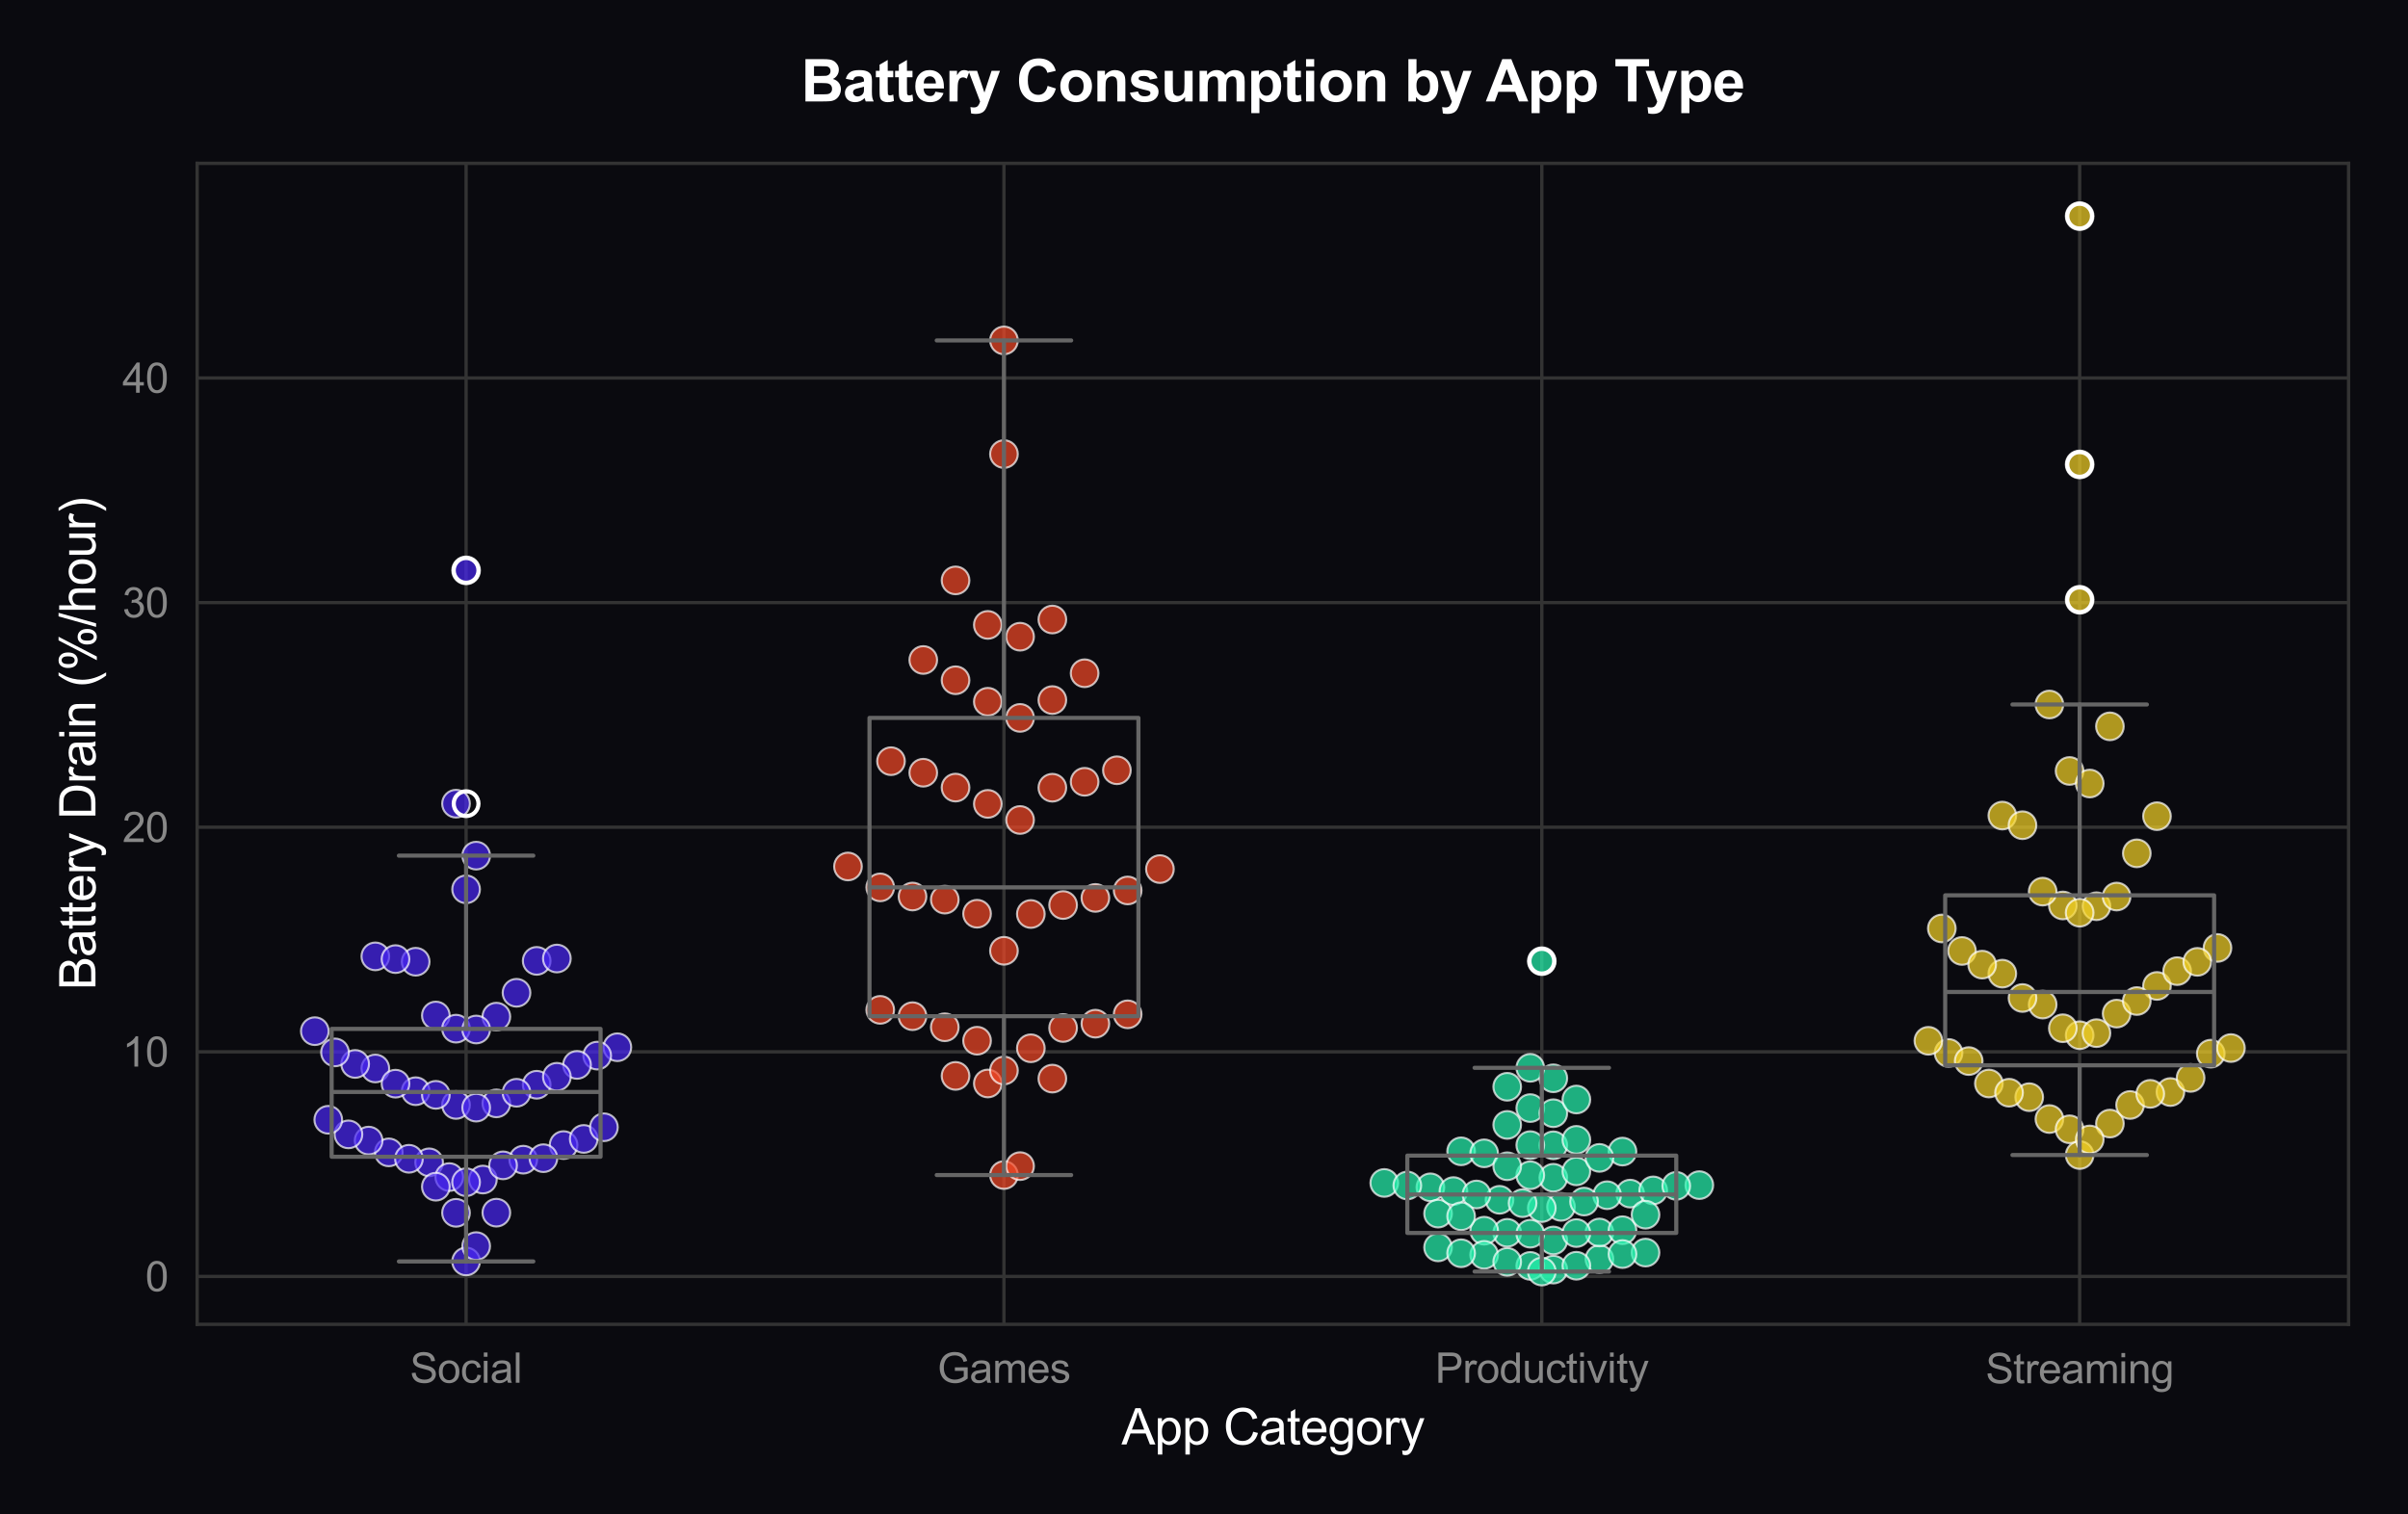 <?xml version="1.0" encoding="utf-8" standalone="no"?>
<!DOCTYPE svg PUBLIC "-//W3C//DTD SVG 1.1//EN"
  "http://www.w3.org/Graphics/SVG/1.1/DTD/svg11.dtd">
<svg xmlns:xlink="http://www.w3.org/1999/xlink" viewBox="0 0 583.567 367.021" xmlns="http://www.w3.org/2000/svg" version="1.1">
 <defs>
  <style type="text/css">*{stroke-linejoin: round; stroke-linecap: butt}</style>
 </defs>
 <g id="figure_1">
  <g id="patch_1">
   <path d="M 0 367.021 
L 583.567 367.021 
L 583.567 -0 
L 0 -0 
z
" style="fill: #0a0a0f"/>
  </g>
  <g id="axes_1">
   <g id="patch_2">
    <path d="M 47.783 320.975 
L 569.167 320.975 
L 569.167 39.592 
L 47.783 39.592 
z
" style="fill: #0a0a0f"/>
   </g>
   <g id="matplotlib.axis_1">
    <g id="xtick_1">
     <g id="line2d_1">
      <path d="M 112.956 320.975 
L 112.956 39.592 
" clip-path="url(#p7fc23def9e)" style="fill: none; stroke: #333333; stroke-width: 0.8; stroke-linecap: round"/>
     </g>
     <g id="text_1">
      <!-- Social -->
      <g style="fill: #888888" transform="translate(99.338 335.133) scale(0.1 -0.1)">
       <defs>
        <path id="ArialMT-53" d="M 288 1472 
L 859 1522 
Q 900 1178 1048 958 
Q 1197 738 1509 602 
Q 1822 466 2213 466 
Q 2559 466 2825 569 
Q 3091 672 3220 851 
Q 3350 1031 3350 1244 
Q 3350 1459 3225 1620 
Q 3100 1781 2813 1891 
Q 2628 1963 1997 2114 
Q 1366 2266 1113 2400 
Q 784 2572 623 2826 
Q 463 3081 463 3397 
Q 463 3744 659 4045 
Q 856 4347 1234 4503 
Q 1613 4659 2075 4659 
Q 2584 4659 2973 4495 
Q 3363 4331 3572 4012 
Q 3781 3694 3797 3291 
L 3216 3247 
Q 3169 3681 2898 3903 
Q 2628 4125 2100 4125 
Q 1550 4125 1298 3923 
Q 1047 3722 1047 3438 
Q 1047 3191 1225 3031 
Q 1400 2872 2139 2705 
Q 2878 2538 3153 2413 
Q 3553 2228 3743 1945 
Q 3934 1663 3934 1294 
Q 3934 928 3725 604 
Q 3516 281 3123 101 
Q 2731 -78 2241 -78 
Q 1619 -78 1198 103 
Q 778 284 539 648 
Q 300 1013 288 1472 
z
" transform="scale(0.016)"/>
        <path id="ArialMT-6f" d="M 213 1659 
Q 213 2581 725 3025 
Q 1153 3394 1769 3394 
Q 2453 3394 2887 2945 
Q 3322 2497 3322 1706 
Q 3322 1066 3130 698 
Q 2938 331 2570 128 
Q 2203 -75 1769 -75 
Q 1072 -75 642 372 
Q 213 819 213 1659 
z
M 791 1659 
Q 791 1022 1069 705 
Q 1347 388 1769 388 
Q 2188 388 2466 706 
Q 2744 1025 2744 1678 
Q 2744 2294 2464 2611 
Q 2184 2928 1769 2928 
Q 1347 2928 1069 2612 
Q 791 2297 791 1659 
z
" transform="scale(0.016)"/>
        <path id="ArialMT-63" d="M 2588 1216 
L 3141 1144 
Q 3050 572 2676 248 
Q 2303 -75 1759 -75 
Q 1078 -75 664 370 
Q 250 816 250 1647 
Q 250 2184 428 2587 
Q 606 2991 970 3192 
Q 1334 3394 1763 3394 
Q 2303 3394 2647 3120 
Q 2991 2847 3088 2344 
L 2541 2259 
Q 2463 2594 2264 2762 
Q 2066 2931 1784 2931 
Q 1359 2931 1093 2626 
Q 828 2322 828 1663 
Q 828 994 1084 691 
Q 1341 388 1753 388 
Q 2084 388 2306 591 
Q 2528 794 2588 1216 
z
" transform="scale(0.016)"/>
        <path id="ArialMT-69" d="M 425 3934 
L 425 4581 
L 988 4581 
L 988 3934 
L 425 3934 
z
M 425 0 
L 425 3319 
L 988 3319 
L 988 0 
L 425 0 
z
" transform="scale(0.016)"/>
        <path id="ArialMT-61" d="M 2588 409 
Q 2275 144 1986 34 
Q 1697 -75 1366 -75 
Q 819 -75 525 192 
Q 231 459 231 875 
Q 231 1119 342 1320 
Q 453 1522 633 1644 
Q 813 1766 1038 1828 
Q 1203 1872 1538 1913 
Q 2219 1994 2541 2106 
Q 2544 2222 2544 2253 
Q 2544 2597 2384 2738 
Q 2169 2928 1744 2928 
Q 1347 2928 1158 2789 
Q 969 2650 878 2297 
L 328 2372 
Q 403 2725 575 2942 
Q 747 3159 1072 3276 
Q 1397 3394 1825 3394 
Q 2250 3394 2515 3294 
Q 2781 3194 2906 3042 
Q 3031 2891 3081 2659 
Q 3109 2516 3109 2141 
L 3109 1391 
Q 3109 606 3145 398 
Q 3181 191 3288 0 
L 2700 0 
Q 2613 175 2588 409 
z
M 2541 1666 
Q 2234 1541 1622 1453 
Q 1275 1403 1131 1340 
Q 988 1278 909 1158 
Q 831 1038 831 891 
Q 831 666 1001 516 
Q 1172 366 1500 366 
Q 1825 366 2078 508 
Q 2331 650 2450 897 
Q 2541 1088 2541 1459 
L 2541 1666 
z
" transform="scale(0.016)"/>
        <path id="ArialMT-6c" d="M 409 0 
L 409 4581 
L 972 4581 
L 972 0 
L 409 0 
z
" transform="scale(0.016)"/>
       </defs>
       <use xlink:href="#ArialMT-53"/>
       <use xlink:href="#ArialMT-6f" transform="translate(66.699 0)"/>
       <use xlink:href="#ArialMT-63" transform="translate(122.314 0)"/>
       <use xlink:href="#ArialMT-69" transform="translate(172.314 0)"/>
       <use xlink:href="#ArialMT-61" transform="translate(194.531 0)"/>
       <use xlink:href="#ArialMT-6c" transform="translate(250.146 0)"/>
      </g>
     </g>
    </g>
    <g id="xtick_2">
     <g id="line2d_2">
      <path d="M 243.302 320.975 
L 243.302 39.592 
" clip-path="url(#p7fc23def9e)" style="fill: none; stroke: #333333; stroke-width: 0.8; stroke-linecap: round"/>
     </g>
     <g id="text_2">
      <!-- Games -->
      <g style="fill: #888888" transform="translate(227.187 335.133) scale(0.1 -0.1)">
       <defs>
        <path id="ArialMT-47" d="M 2638 1797 
L 2638 2334 
L 4578 2338 
L 4578 638 
Q 4131 281 3656 101 
Q 3181 -78 2681 -78 
Q 2006 -78 1454 211 
Q 903 500 622 1047 
Q 341 1594 341 2269 
Q 341 2938 620 3517 
Q 900 4097 1425 4378 
Q 1950 4659 2634 4659 
Q 3131 4659 3532 4498 
Q 3934 4338 4162 4050 
Q 4391 3763 4509 3300 
L 3963 3150 
Q 3859 3500 3706 3700 
Q 3553 3900 3268 4020 
Q 2984 4141 2638 4141 
Q 2222 4141 1919 4014 
Q 1616 3888 1430 3681 
Q 1244 3475 1141 3228 
Q 966 2803 966 2306 
Q 966 1694 1177 1281 
Q 1388 869 1791 669 
Q 2194 469 2647 469 
Q 3041 469 3416 620 
Q 3791 772 3984 944 
L 3984 1797 
L 2638 1797 
z
" transform="scale(0.016)"/>
        <path id="ArialMT-6d" d="M 422 0 
L 422 3319 
L 925 3319 
L 925 2853 
Q 1081 3097 1340 3245 
Q 1600 3394 1931 3394 
Q 2300 3394 2536 3241 
Q 2772 3088 2869 2813 
Q 3263 3394 3894 3394 
Q 4388 3394 4653 3120 
Q 4919 2847 4919 2278 
L 4919 0 
L 4359 0 
L 4359 2091 
Q 4359 2428 4304 2576 
Q 4250 2725 4106 2815 
Q 3963 2906 3769 2906 
Q 3419 2906 3187 2673 
Q 2956 2441 2956 1928 
L 2956 0 
L 2394 0 
L 2394 2156 
Q 2394 2531 2256 2718 
Q 2119 2906 1806 2906 
Q 1569 2906 1367 2781 
Q 1166 2656 1075 2415 
Q 984 2175 984 1722 
L 984 0 
L 422 0 
z
" transform="scale(0.016)"/>
        <path id="ArialMT-65" d="M 2694 1069 
L 3275 997 
Q 3138 488 2766 206 
Q 2394 -75 1816 -75 
Q 1088 -75 661 373 
Q 234 822 234 1631 
Q 234 2469 665 2931 
Q 1097 3394 1784 3394 
Q 2450 3394 2872 2941 
Q 3294 2488 3294 1666 
Q 3294 1616 3291 1516 
L 816 1516 
Q 847 969 1125 678 
Q 1403 388 1819 388 
Q 2128 388 2347 550 
Q 2566 713 2694 1069 
z
M 847 1978 
L 2700 1978 
Q 2663 2397 2488 2606 
Q 2219 2931 1791 2931 
Q 1403 2931 1139 2672 
Q 875 2413 847 1978 
z
" transform="scale(0.016)"/>
        <path id="ArialMT-73" d="M 197 991 
L 753 1078 
Q 800 744 1014 566 
Q 1228 388 1613 388 
Q 2000 388 2187 545 
Q 2375 703 2375 916 
Q 2375 1106 2209 1216 
Q 2094 1291 1634 1406 
Q 1016 1563 777 1677 
Q 538 1791 414 1992 
Q 291 2194 291 2438 
Q 291 2659 392 2848 
Q 494 3038 669 3163 
Q 800 3259 1026 3326 
Q 1253 3394 1513 3394 
Q 1903 3394 2198 3281 
Q 2494 3169 2634 2976 
Q 2775 2784 2828 2463 
L 2278 2388 
Q 2241 2644 2061 2787 
Q 1881 2931 1553 2931 
Q 1166 2931 1000 2803 
Q 834 2675 834 2503 
Q 834 2394 903 2306 
Q 972 2216 1119 2156 
Q 1203 2125 1616 2013 
Q 2213 1853 2448 1751 
Q 2684 1650 2818 1456 
Q 2953 1263 2953 975 
Q 2953 694 2789 445 
Q 2625 197 2315 61 
Q 2006 -75 1616 -75 
Q 969 -75 630 194 
Q 291 463 197 991 
z
" transform="scale(0.016)"/>
       </defs>
       <use xlink:href="#ArialMT-47"/>
       <use xlink:href="#ArialMT-61" transform="translate(77.783 0)"/>
       <use xlink:href="#ArialMT-6d" transform="translate(133.398 0)"/>
       <use xlink:href="#ArialMT-65" transform="translate(216.699 0)"/>
       <use xlink:href="#ArialMT-73" transform="translate(272.314 0)"/>
      </g>
     </g>
    </g>
    <g id="xtick_3">
     <g id="line2d_3">
      <path d="M 373.648 320.975 
L 373.648 39.592 
" clip-path="url(#p7fc23def9e)" style="fill: none; stroke: #333333; stroke-width: 0.8; stroke-linecap: round"/>
     </g>
     <g id="text_3">
      <!-- Productivity -->
      <g style="fill: #888888" transform="translate(347.807 335.133) scale(0.1 -0.1)">
       <defs>
        <path id="ArialMT-50" d="M 494 0 
L 494 4581 
L 2222 4581 
Q 2678 4581 2919 4538 
Q 3256 4481 3484 4323 
Q 3713 4166 3852 3881 
Q 3991 3597 3991 3256 
Q 3991 2672 3619 2267 
Q 3247 1863 2275 1863 
L 1100 1863 
L 1100 0 
L 494 0 
z
M 1100 2403 
L 2284 2403 
Q 2872 2403 3119 2622 
Q 3366 2841 3366 3238 
Q 3366 3525 3220 3729 
Q 3075 3934 2838 4000 
Q 2684 4041 2272 4041 
L 1100 4041 
L 1100 2403 
z
" transform="scale(0.016)"/>
        <path id="ArialMT-72" d="M 416 0 
L 416 3319 
L 922 3319 
L 922 2816 
Q 1116 3169 1280 3281 
Q 1444 3394 1641 3394 
Q 1925 3394 2219 3213 
L 2025 2691 
Q 1819 2813 1613 2813 
Q 1428 2813 1281 2702 
Q 1134 2591 1072 2394 
Q 978 2094 978 1738 
L 978 0 
L 416 0 
z
" transform="scale(0.016)"/>
        <path id="ArialMT-64" d="M 2575 0 
L 2575 419 
Q 2259 -75 1647 -75 
Q 1250 -75 917 144 
Q 584 363 401 755 
Q 219 1147 219 1656 
Q 219 2153 384 2558 
Q 550 2963 881 3178 
Q 1213 3394 1622 3394 
Q 1922 3394 2156 3267 
Q 2391 3141 2538 2938 
L 2538 4581 
L 3097 4581 
L 3097 0 
L 2575 0 
z
M 797 1656 
Q 797 1019 1065 703 
Q 1334 388 1700 388 
Q 2069 388 2326 689 
Q 2584 991 2584 1609 
Q 2584 2291 2321 2609 
Q 2059 2928 1675 2928 
Q 1300 2928 1048 2622 
Q 797 2316 797 1656 
z
" transform="scale(0.016)"/>
        <path id="ArialMT-75" d="M 2597 0 
L 2597 488 
Q 2209 -75 1544 -75 
Q 1250 -75 995 37 
Q 741 150 617 320 
Q 494 491 444 738 
Q 409 903 409 1263 
L 409 3319 
L 972 3319 
L 972 1478 
Q 972 1038 1006 884 
Q 1059 663 1231 536 
Q 1403 409 1656 409 
Q 1909 409 2131 539 
Q 2353 669 2445 892 
Q 2538 1116 2538 1541 
L 2538 3319 
L 3100 3319 
L 3100 0 
L 2597 0 
z
" transform="scale(0.016)"/>
        <path id="ArialMT-74" d="M 1650 503 
L 1731 6 
Q 1494 -44 1306 -44 
Q 1000 -44 831 53 
Q 663 150 594 308 
Q 525 466 525 972 
L 525 2881 
L 113 2881 
L 113 3319 
L 525 3319 
L 525 4141 
L 1084 4478 
L 1084 3319 
L 1650 3319 
L 1650 2881 
L 1084 2881 
L 1084 941 
Q 1084 700 1114 631 
Q 1144 563 1211 522 
Q 1278 481 1403 481 
Q 1497 481 1650 503 
z
" transform="scale(0.016)"/>
        <path id="ArialMT-76" d="M 1344 0 
L 81 3319 
L 675 3319 
L 1388 1331 
Q 1503 1009 1600 663 
Q 1675 925 1809 1294 
L 2547 3319 
L 3125 3319 
L 1869 0 
L 1344 0 
z
" transform="scale(0.016)"/>
        <path id="ArialMT-79" d="M 397 -1278 
L 334 -750 
Q 519 -800 656 -800 
Q 844 -800 956 -737 
Q 1069 -675 1141 -563 
Q 1194 -478 1313 -144 
Q 1328 -97 1363 -6 
L 103 3319 
L 709 3319 
L 1400 1397 
Q 1534 1031 1641 628 
Q 1738 1016 1872 1384 
L 2581 3319 
L 3144 3319 
L 1881 -56 
Q 1678 -603 1566 -809 
Q 1416 -1088 1222 -1217 
Q 1028 -1347 759 -1347 
Q 597 -1347 397 -1278 
z
" transform="scale(0.016)"/>
       </defs>
       <use xlink:href="#ArialMT-50"/>
       <use xlink:href="#ArialMT-72" transform="translate(66.699 0)"/>
       <use xlink:href="#ArialMT-6f" transform="translate(100 0)"/>
       <use xlink:href="#ArialMT-64" transform="translate(155.615 0)"/>
       <use xlink:href="#ArialMT-75" transform="translate(211.23 0)"/>
       <use xlink:href="#ArialMT-63" transform="translate(266.846 0)"/>
       <use xlink:href="#ArialMT-74" transform="translate(316.846 0)"/>
       <use xlink:href="#ArialMT-69" transform="translate(344.629 0)"/>
       <use xlink:href="#ArialMT-76" transform="translate(366.846 0)"/>
       <use xlink:href="#ArialMT-69" transform="translate(416.846 0)"/>
       <use xlink:href="#ArialMT-74" transform="translate(439.062 0)"/>
       <use xlink:href="#ArialMT-79" transform="translate(466.846 0)"/>
      </g>
     </g>
    </g>
    <g id="xtick_4">
     <g id="line2d_4">
      <path d="M 503.994 320.975 
L 503.994 39.592 
" clip-path="url(#p7fc23def9e)" style="fill: none; stroke: #333333; stroke-width: 0.8; stroke-linecap: round"/>
     </g>
     <g id="text_4">
      <!-- Streaming -->
      <g style="fill: #888888" transform="translate(481.207 335.255) scale(0.1 -0.1)">
       <defs>
        <path id="ArialMT-6e" d="M 422 0 
L 422 3319 
L 928 3319 
L 928 2847 
Q 1294 3394 1984 3394 
Q 2284 3394 2536 3286 
Q 2788 3178 2913 3003 
Q 3038 2828 3088 2588 
Q 3119 2431 3119 2041 
L 3119 0 
L 2556 0 
L 2556 2019 
Q 2556 2363 2490 2533 
Q 2425 2703 2258 2804 
Q 2091 2906 1866 2906 
Q 1506 2906 1245 2678 
Q 984 2450 984 1813 
L 984 0 
L 422 0 
z
" transform="scale(0.016)"/>
        <path id="ArialMT-67" d="M 319 -275 
L 866 -356 
Q 900 -609 1056 -725 
Q 1266 -881 1628 -881 
Q 2019 -881 2231 -725 
Q 2444 -569 2519 -288 
Q 2563 -116 2559 434 
Q 2191 0 1641 0 
Q 956 0 581 494 
Q 206 988 206 1678 
Q 206 2153 378 2554 
Q 550 2956 876 3175 
Q 1203 3394 1644 3394 
Q 2231 3394 2613 2919 
L 2613 3319 
L 3131 3319 
L 3131 450 
Q 3131 -325 2973 -648 
Q 2816 -972 2473 -1159 
Q 2131 -1347 1631 -1347 
Q 1038 -1347 672 -1080 
Q 306 -813 319 -275 
z
M 784 1719 
Q 784 1066 1043 766 
Q 1303 466 1694 466 
Q 2081 466 2343 764 
Q 2606 1063 2606 1700 
Q 2606 2309 2336 2618 
Q 2066 2928 1684 2928 
Q 1309 2928 1046 2623 
Q 784 2319 784 1719 
z
" transform="scale(0.016)"/>
       </defs>
       <use xlink:href="#ArialMT-53"/>
       <use xlink:href="#ArialMT-74" transform="translate(66.699 0)"/>
       <use xlink:href="#ArialMT-72" transform="translate(94.482 0)"/>
       <use xlink:href="#ArialMT-65" transform="translate(127.783 0)"/>
       <use xlink:href="#ArialMT-61" transform="translate(183.398 0)"/>
       <use xlink:href="#ArialMT-6d" transform="translate(239.014 0)"/>
       <use xlink:href="#ArialMT-69" transform="translate(322.314 0)"/>
       <use xlink:href="#ArialMT-6e" transform="translate(344.531 0)"/>
       <use xlink:href="#ArialMT-67" transform="translate(400.146 0)"/>
      </g>
     </g>
    </g>
    <g id="text_5">
     <!-- App Category -->
     <g style="fill: #ffffff" transform="translate(271.789 350.095) scale(0.12 -0.12)">
      <defs>
       <path id="ArialMT-41" d="M -9 0 
L 1750 4581 
L 2403 4581 
L 4278 0 
L 3588 0 
L 3053 1388 
L 1138 1388 
L 634 0 
L -9 0 
z
M 1313 1881 
L 2866 1881 
L 2388 3150 
Q 2169 3728 2063 4100 
Q 1975 3659 1816 3225 
L 1313 1881 
z
" transform="scale(0.016)"/>
       <path id="ArialMT-70" d="M 422 -1272 
L 422 3319 
L 934 3319 
L 934 2888 
Q 1116 3141 1344 3267 
Q 1572 3394 1897 3394 
Q 2322 3394 2647 3175 
Q 2972 2956 3137 2557 
Q 3303 2159 3303 1684 
Q 3303 1175 3120 767 
Q 2938 359 2589 142 
Q 2241 -75 1856 -75 
Q 1575 -75 1351 44 
Q 1128 163 984 344 
L 984 -1272 
L 422 -1272 
z
M 931 1641 
Q 931 1000 1190 694 
Q 1450 388 1819 388 
Q 2194 388 2461 705 
Q 2728 1022 2728 1688 
Q 2728 2322 2467 2637 
Q 2206 2953 1844 2953 
Q 1484 2953 1207 2617 
Q 931 2281 931 1641 
z
" transform="scale(0.016)"/>
       <path id="ArialMT-20" transform="scale(0.016)"/>
       <path id="ArialMT-43" d="M 3763 1606 
L 4369 1453 
Q 4178 706 3683 314 
Q 3188 -78 2472 -78 
Q 1731 -78 1267 223 
Q 803 525 561 1097 
Q 319 1669 319 2325 
Q 319 3041 592 3573 
Q 866 4106 1370 4382 
Q 1875 4659 2481 4659 
Q 3169 4659 3637 4309 
Q 4106 3959 4291 3325 
L 3694 3184 
Q 3534 3684 3231 3912 
Q 2928 4141 2469 4141 
Q 1941 4141 1586 3887 
Q 1231 3634 1087 3207 
Q 944 2781 944 2328 
Q 944 1744 1114 1308 
Q 1284 872 1643 656 
Q 2003 441 2422 441 
Q 2931 441 3284 734 
Q 3638 1028 3763 1606 
z
" transform="scale(0.016)"/>
      </defs>
      <use xlink:href="#ArialMT-41"/>
      <use xlink:href="#ArialMT-70" transform="translate(66.699 0)"/>
      <use xlink:href="#ArialMT-70" transform="translate(122.314 0)"/>
      <use xlink:href="#ArialMT-20" transform="translate(177.93 0)"/>
      <use xlink:href="#ArialMT-43" transform="translate(205.713 0)"/>
      <use xlink:href="#ArialMT-61" transform="translate(277.93 0)"/>
      <use xlink:href="#ArialMT-74" transform="translate(333.545 0)"/>
      <use xlink:href="#ArialMT-65" transform="translate(361.328 0)"/>
      <use xlink:href="#ArialMT-67" transform="translate(416.943 0)"/>
      <use xlink:href="#ArialMT-6f" transform="translate(472.559 0)"/>
      <use xlink:href="#ArialMT-72" transform="translate(528.174 0)"/>
      <use xlink:href="#ArialMT-79" transform="translate(561.475 0)"/>
     </g>
    </g>
   </g>
   <g id="matplotlib.axis_2">
    <g id="ytick_1">
     <g id="line2d_5">
      <path d="M 47.783 309.37 
L 569.167 309.37 
" clip-path="url(#p7fc23def9e)" style="fill: none; stroke: #333333; stroke-width: 0.8; stroke-linecap: round"/>
     </g>
     <g id="text_6">
      <!-- 0 -->
      <g style="fill: #888888" transform="translate(35.222 312.949) scale(0.1 -0.1)">
       <defs>
        <path id="ArialMT-30" d="M 266 2259 
Q 266 3072 433 3567 
Q 600 4063 929 4331 
Q 1259 4600 1759 4600 
Q 2128 4600 2406 4451 
Q 2684 4303 2865 4023 
Q 3047 3744 3150 3342 
Q 3253 2941 3253 2259 
Q 3253 1453 3087 958 
Q 2922 463 2592 192 
Q 2263 -78 1759 -78 
Q 1097 -78 719 397 
Q 266 969 266 2259 
z
M 844 2259 
Q 844 1131 1108 757 
Q 1372 384 1759 384 
Q 2147 384 2411 759 
Q 2675 1134 2675 2259 
Q 2675 3391 2411 3762 
Q 2147 4134 1753 4134 
Q 1366 4134 1134 3806 
Q 844 3388 844 2259 
z
" transform="scale(0.016)"/>
       </defs>
       <use xlink:href="#ArialMT-30"/>
      </g>
     </g>
    </g>
    <g id="ytick_2">
     <g id="line2d_6">
      <path d="M 47.783 254.931 
L 569.167 254.931 
" clip-path="url(#p7fc23def9e)" style="fill: none; stroke: #333333; stroke-width: 0.8; stroke-linecap: round"/>
     </g>
     <g id="text_7">
      <!-- 10 -->
      <g style="fill: #888888" transform="translate(29.661 258.51) scale(0.1 -0.1)">
       <defs>
        <path id="ArialMT-31" d="M 2384 0 
L 1822 0 
L 1822 3584 
Q 1619 3391 1289 3197 
Q 959 3003 697 2906 
L 697 3450 
Q 1169 3672 1522 3987 
Q 1875 4303 2022 4600 
L 2384 4600 
L 2384 0 
z
" transform="scale(0.016)"/>
       </defs>
       <use xlink:href="#ArialMT-31"/>
       <use xlink:href="#ArialMT-30" transform="translate(55.615 0)"/>
      </g>
     </g>
    </g>
    <g id="ytick_3">
     <g id="line2d_7">
      <path d="M 47.783 200.491 
L 569.167 200.491 
" clip-path="url(#p7fc23def9e)" style="fill: none; stroke: #333333; stroke-width: 0.8; stroke-linecap: round"/>
     </g>
     <g id="text_8">
      <!-- 20 -->
      <g style="fill: #888888" transform="translate(29.661 204.07) scale(0.1 -0.1)">
       <defs>
        <path id="ArialMT-32" d="M 3222 541 
L 3222 0 
L 194 0 
Q 188 203 259 391 
Q 375 700 629 1000 
Q 884 1300 1366 1694 
Q 2113 2306 2375 2664 
Q 2638 3022 2638 3341 
Q 2638 3675 2398 3904 
Q 2159 4134 1775 4134 
Q 1369 4134 1125 3890 
Q 881 3647 878 3216 
L 300 3275 
Q 359 3922 746 4261 
Q 1134 4600 1788 4600 
Q 2447 4600 2831 4234 
Q 3216 3869 3216 3328 
Q 3216 3053 3103 2787 
Q 2991 2522 2730 2228 
Q 2469 1934 1863 1422 
Q 1356 997 1212 845 
Q 1069 694 975 541 
L 3222 541 
z
" transform="scale(0.016)"/>
       </defs>
       <use xlink:href="#ArialMT-32"/>
       <use xlink:href="#ArialMT-30" transform="translate(55.615 0)"/>
      </g>
     </g>
    </g>
    <g id="ytick_4">
     <g id="line2d_8">
      <path d="M 47.783 146.052 
L 569.167 146.052 
" clip-path="url(#p7fc23def9e)" style="fill: none; stroke: #333333; stroke-width: 0.8; stroke-linecap: round"/>
     </g>
     <g id="text_9">
      <!-- 30 -->
      <g style="fill: #888888" transform="translate(29.661 149.631) scale(0.1 -0.1)">
       <defs>
        <path id="ArialMT-33" d="M 269 1209 
L 831 1284 
Q 928 806 1161 595 
Q 1394 384 1728 384 
Q 2125 384 2398 659 
Q 2672 934 2672 1341 
Q 2672 1728 2419 1979 
Q 2166 2231 1775 2231 
Q 1616 2231 1378 2169 
L 1441 2663 
Q 1497 2656 1531 2656 
Q 1891 2656 2178 2843 
Q 2466 3031 2466 3422 
Q 2466 3731 2256 3934 
Q 2047 4138 1716 4138 
Q 1388 4138 1169 3931 
Q 950 3725 888 3313 
L 325 3413 
Q 428 3978 793 4289 
Q 1159 4600 1703 4600 
Q 2078 4600 2393 4439 
Q 2709 4278 2876 4000 
Q 3044 3722 3044 3409 
Q 3044 3113 2884 2869 
Q 2725 2625 2413 2481 
Q 2819 2388 3044 2092 
Q 3269 1797 3269 1353 
Q 3269 753 2831 336 
Q 2394 -81 1725 -81 
Q 1122 -81 723 278 
Q 325 638 269 1209 
z
" transform="scale(0.016)"/>
       </defs>
       <use xlink:href="#ArialMT-33"/>
       <use xlink:href="#ArialMT-30" transform="translate(55.615 0)"/>
      </g>
     </g>
    </g>
    <g id="ytick_5">
     <g id="line2d_9">
      <path d="M 47.783 91.612 
L 569.167 91.612 
" clip-path="url(#p7fc23def9e)" style="fill: none; stroke: #333333; stroke-width: 0.8; stroke-linecap: round"/>
     </g>
     <g id="text_10">
      <!-- 40 -->
      <g style="fill: #888888" transform="translate(29.661 95.191) scale(0.1 -0.1)">
       <defs>
        <path id="ArialMT-34" d="M 2069 0 
L 2069 1097 
L 81 1097 
L 81 1613 
L 2172 4581 
L 2631 4581 
L 2631 1613 
L 3250 1613 
L 3250 1097 
L 2631 1097 
L 2631 0 
L 2069 0 
z
M 2069 1613 
L 2069 3678 
L 634 1613 
L 2069 1613 
z
" transform="scale(0.016)"/>
       </defs>
       <use xlink:href="#ArialMT-34"/>
       <use xlink:href="#ArialMT-30" transform="translate(55.615 0)"/>
      </g>
     </g>
    </g>
    <g id="text_11">
     <!-- Battery Drain (%/hour) -->
     <g style="fill: #ffffff" transform="translate(23.136 239.967) rotate(-90) scale(0.12 -0.12)">
      <defs>
       <path id="ArialMT-42" d="M 469 0 
L 469 4581 
L 2188 4581 
Q 2713 4581 3030 4442 
Q 3347 4303 3526 4014 
Q 3706 3725 3706 3409 
Q 3706 3116 3547 2856 
Q 3388 2597 3066 2438 
Q 3481 2316 3704 2022 
Q 3928 1728 3928 1328 
Q 3928 1006 3792 729 
Q 3656 453 3456 303 
Q 3256 153 2954 76 
Q 2653 0 2216 0 
L 469 0 
z
M 1075 2656 
L 2066 2656 
Q 2469 2656 2644 2709 
Q 2875 2778 2992 2937 
Q 3109 3097 3109 3338 
Q 3109 3566 3000 3739 
Q 2891 3913 2687 3977 
Q 2484 4041 1991 4041 
L 1075 4041 
L 1075 2656 
z
M 1075 541 
L 2216 541 
Q 2509 541 2628 563 
Q 2838 600 2978 687 
Q 3119 775 3209 942 
Q 3300 1109 3300 1328 
Q 3300 1584 3169 1773 
Q 3038 1963 2805 2039 
Q 2572 2116 2134 2116 
L 1075 2116 
L 1075 541 
z
" transform="scale(0.016)"/>
       <path id="ArialMT-44" d="M 494 0 
L 494 4581 
L 2072 4581 
Q 2606 4581 2888 4516 
Q 3281 4425 3559 4188 
Q 3922 3881 4101 3404 
Q 4281 2928 4281 2316 
Q 4281 1794 4159 1391 
Q 4038 988 3847 723 
Q 3656 459 3429 307 
Q 3203 156 2883 78 
Q 2563 0 2147 0 
L 494 0 
z
M 1100 541 
L 2078 541 
Q 2531 541 2789 625 
Q 3047 709 3200 863 
Q 3416 1078 3536 1442 
Q 3656 1806 3656 2325 
Q 3656 3044 3420 3430 
Q 3184 3816 2847 3947 
Q 2603 4041 2063 4041 
L 1100 4041 
L 1100 541 
z
" transform="scale(0.016)"/>
       <path id="ArialMT-28" d="M 1497 -1347 
Q 1031 -759 709 28 
Q 388 816 388 1659 
Q 388 2403 628 3084 
Q 909 3875 1497 4659 
L 1900 4659 
Q 1522 4009 1400 3731 
Q 1209 3300 1100 2831 
Q 966 2247 966 1656 
Q 966 153 1900 -1347 
L 1497 -1347 
z
" transform="scale(0.016)"/>
       <path id="ArialMT-25" d="M 372 3481 
Q 372 3972 619 4315 
Q 866 4659 1334 4659 
Q 1766 4659 2048 4351 
Q 2331 4044 2331 3447 
Q 2331 2866 2045 2552 
Q 1759 2238 1341 2238 
Q 925 2238 648 2547 
Q 372 2856 372 3481 
z
M 1350 4272 
Q 1141 4272 1002 4090 
Q 863 3909 863 3425 
Q 863 2984 1003 2804 
Q 1144 2625 1350 2625 
Q 1563 2625 1702 2806 
Q 1841 2988 1841 3469 
Q 1841 3913 1700 4092 
Q 1559 4272 1350 4272 
z
M 1353 -169 
L 3859 4659 
L 4316 4659 
L 1819 -169 
L 1353 -169 
z
M 3334 1075 
Q 3334 1569 3581 1911 
Q 3828 2253 4300 2253 
Q 4731 2253 5014 1945 
Q 5297 1638 5297 1041 
Q 5297 459 5011 145 
Q 4725 -169 4303 -169 
Q 3888 -169 3611 142 
Q 3334 453 3334 1075 
z
M 4316 1866 
Q 4103 1866 3964 1684 
Q 3825 1503 3825 1019 
Q 3825 581 3965 400 
Q 4106 219 4313 219 
Q 4528 219 4667 400 
Q 4806 581 4806 1063 
Q 4806 1506 4665 1686 
Q 4525 1866 4316 1866 
z
" transform="scale(0.016)"/>
       <path id="ArialMT-2f" d="M 0 -78 
L 1328 4659 
L 1778 4659 
L 453 -78 
L 0 -78 
z
" transform="scale(0.016)"/>
       <path id="ArialMT-68" d="M 422 0 
L 422 4581 
L 984 4581 
L 984 2938 
Q 1378 3394 1978 3394 
Q 2347 3394 2619 3248 
Q 2891 3103 3008 2847 
Q 3125 2591 3125 2103 
L 3125 0 
L 2563 0 
L 2563 2103 
Q 2563 2525 2380 2717 
Q 2197 2909 1863 2909 
Q 1613 2909 1392 2779 
Q 1172 2650 1078 2428 
Q 984 2206 984 1816 
L 984 0 
L 422 0 
z
" transform="scale(0.016)"/>
       <path id="ArialMT-29" d="M 791 -1347 
L 388 -1347 
Q 1322 153 1322 1656 
Q 1322 2244 1188 2822 
Q 1081 3291 891 3722 
Q 769 4003 388 4659 
L 791 4659 
Q 1378 3875 1659 3084 
Q 1900 2403 1900 1659 
Q 1900 816 1576 28 
Q 1253 -759 791 -1347 
z
" transform="scale(0.016)"/>
      </defs>
      <use xlink:href="#ArialMT-42"/>
      <use xlink:href="#ArialMT-61" transform="translate(66.699 0)"/>
      <use xlink:href="#ArialMT-74" transform="translate(122.314 0)"/>
      <use xlink:href="#ArialMT-74" transform="translate(150.098 0)"/>
      <use xlink:href="#ArialMT-65" transform="translate(177.881 0)"/>
      <use xlink:href="#ArialMT-72" transform="translate(233.496 0)"/>
      <use xlink:href="#ArialMT-79" transform="translate(266.797 0)"/>
      <use xlink:href="#ArialMT-20" transform="translate(316.797 0)"/>
      <use xlink:href="#ArialMT-44" transform="translate(344.58 0)"/>
      <use xlink:href="#ArialMT-72" transform="translate(416.797 0)"/>
      <use xlink:href="#ArialMT-61" transform="translate(450.098 0)"/>
      <use xlink:href="#ArialMT-69" transform="translate(505.713 0)"/>
      <use xlink:href="#ArialMT-6e" transform="translate(527.93 0)"/>
      <use xlink:href="#ArialMT-20" transform="translate(583.545 0)"/>
      <use xlink:href="#ArialMT-28" transform="translate(611.328 0)"/>
      <use xlink:href="#ArialMT-25" transform="translate(644.629 0)"/>
      <use xlink:href="#ArialMT-2f" transform="translate(733.545 0)"/>
      <use xlink:href="#ArialMT-68" transform="translate(761.328 0)"/>
      <use xlink:href="#ArialMT-6f" transform="translate(816.943 0)"/>
      <use xlink:href="#ArialMT-75" transform="translate(872.559 0)"/>
      <use xlink:href="#ArialMT-72" transform="translate(928.174 0)"/>
      <use xlink:href="#ArialMT-29" transform="translate(961.475 0)"/>
     </g>
    </g>
   </g>
   <g id="PathCollection_1">
    <defs>
     <path id="mc3dd25d00b" d="M 0 3.354 
C 0.89 3.354 1.743 3.001 2.372 2.372 
C 3.001 1.743 3.354 0.89 3.354 0 
C 3.354 -0.89 3.001 -1.743 2.372 -2.372 
C 1.743 -3.001 0.89 -3.354 0 -3.354 
C -0.89 -3.354 -1.743 -3.001 -2.372 -2.372 
C -3.001 -1.743 -3.354 -0.89 -3.354 0 
C -3.354 0.89 -3.001 1.743 -2.372 2.372 
C -1.743 3.001 -0.89 3.354 0 3.354 
z
" style="stroke: #ffffff; stroke-opacity: 0.7; stroke-width: 0.5"/>
    </defs>
    <g clip-path="url(#p7fc23def9e)">
     <use xlink:href="#mc3dd25d00b" x="76.296" y="249.924" style="fill: #4927f5; fill-opacity: 0.7; stroke: #ffffff; stroke-opacity: 0.7; stroke-width: 0.5"/>
     <use xlink:href="#mc3dd25d00b" x="130.064" y="232.887" style="fill: #4927f5; fill-opacity: 0.7; stroke: #ffffff; stroke-opacity: 0.7; stroke-width: 0.5"/>
     <use xlink:href="#mc3dd25d00b" x="103.995" y="281.714" style="fill: #4927f5; fill-opacity: 0.7; stroke: #ffffff; stroke-opacity: 0.7; stroke-width: 0.5"/>
     <use xlink:href="#mc3dd25d00b" x="90.96" y="231.796" style="fill: #4927f5; fill-opacity: 0.7; stroke: #ffffff; stroke-opacity: 0.7; stroke-width: 0.5"/>
     <use xlink:href="#mc3dd25d00b" x="94.219" y="279.3" style="fill: #4927f5; fill-opacity: 0.7; stroke: #ffffff; stroke-opacity: 0.7; stroke-width: 0.5"/>
     <use xlink:href="#mc3dd25d00b" x="100.736" y="264.475" style="fill: #4927f5; fill-opacity: 0.7; stroke: #ffffff; stroke-opacity: 0.7; stroke-width: 0.5"/>
     <use xlink:href="#mc3dd25d00b" x="112.956" y="215.544" style="fill: #4927f5; fill-opacity: 0.7; stroke: #ffffff; stroke-opacity: 0.7; stroke-width: 0.5"/>
     <use xlink:href="#mc3dd25d00b" x="125.176" y="240.619" style="fill: #4927f5; fill-opacity: 0.7; stroke: #ffffff; stroke-opacity: 0.7; stroke-width: 0.5"/>
     <use xlink:href="#mc3dd25d00b" x="120.288" y="267.425" style="fill: #4927f5; fill-opacity: 0.7; stroke: #ffffff; stroke-opacity: 0.7; stroke-width: 0.5"/>
     <use xlink:href="#mc3dd25d00b" x="149.616" y="253.817" style="fill: #4927f5; fill-opacity: 0.7; stroke: #ffffff; stroke-opacity: 0.7; stroke-width: 0.5"/>
     <use xlink:href="#mc3dd25d00b" x="90.96" y="258.961" style="fill: #4927f5; fill-opacity: 0.7; stroke: #ffffff; stroke-opacity: 0.7; stroke-width: 0.5"/>
     <use xlink:href="#mc3dd25d00b" x="89.331" y="276.444" style="fill: #4927f5; fill-opacity: 0.7; stroke: #ffffff; stroke-opacity: 0.7; stroke-width: 0.5"/>
     <use xlink:href="#mc3dd25d00b" x="110.512" y="267.801" style="fill: #4927f5; fill-opacity: 0.7; stroke: #ffffff; stroke-opacity: 0.7; stroke-width: 0.5"/>
     <use xlink:href="#mc3dd25d00b" x="84.443" y="274.938" style="fill: #4927f5; fill-opacity: 0.7; stroke: #ffffff; stroke-opacity: 0.7; stroke-width: 0.5"/>
     <use xlink:href="#mc3dd25d00b" x="134.952" y="232.317" style="fill: #4927f5; fill-opacity: 0.7; stroke: #ffffff; stroke-opacity: 0.7; stroke-width: 0.5"/>
     <use xlink:href="#mc3dd25d00b" x="100.736" y="233.094" style="fill: #4927f5; fill-opacity: 0.7; stroke: #ffffff; stroke-opacity: 0.7; stroke-width: 0.5"/>
     <use xlink:href="#mc3dd25d00b" x="115.4" y="268.453" style="fill: #4927f5; fill-opacity: 0.7; stroke: #ffffff; stroke-opacity: 0.7; stroke-width: 0.5"/>
     <use xlink:href="#mc3dd25d00b" x="120.288" y="246.404" style="fill: #4927f5; fill-opacity: 0.7; stroke: #ffffff; stroke-opacity: 0.7; stroke-width: 0.5"/>
     <use xlink:href="#mc3dd25d00b" x="136.581" y="277.535" style="fill: #4927f5; fill-opacity: 0.7; stroke: #ffffff; stroke-opacity: 0.7; stroke-width: 0.5"/>
     <use xlink:href="#mc3dd25d00b" x="86.072" y="257.866" style="fill: #4927f5; fill-opacity: 0.7; stroke: #ffffff; stroke-opacity: 0.7; stroke-width: 0.5"/>
     <use xlink:href="#mc3dd25d00b" x="95.848" y="262.649" style="fill: #4927f5; fill-opacity: 0.7; stroke: #ffffff; stroke-opacity: 0.7; stroke-width: 0.5"/>
     <use xlink:href="#mc3dd25d00b" x="126.805" y="281.071" style="fill: #4927f5; fill-opacity: 0.7; stroke: #ffffff; stroke-opacity: 0.7; stroke-width: 0.5"/>
     <use xlink:href="#mc3dd25d00b" x="112.956" y="305.735" style="fill: #4927f5; fill-opacity: 0.7; stroke: #ffffff; stroke-opacity: 0.7; stroke-width: 0.5"/>
     <use xlink:href="#mc3dd25d00b" x="79.555" y="271.399" style="fill: #4927f5; fill-opacity: 0.7; stroke: #ffffff; stroke-opacity: 0.7; stroke-width: 0.5"/>
     <use xlink:href="#mc3dd25d00b" x="115.4" y="302.02" style="fill: #4927f5; fill-opacity: 0.7; stroke: #ffffff; stroke-opacity: 0.7; stroke-width: 0.5"/>
     <use xlink:href="#mc3dd25d00b" x="105.624" y="246.128" style="fill: #4927f5; fill-opacity: 0.7; stroke: #ffffff; stroke-opacity: 0.7; stroke-width: 0.5"/>
     <use xlink:href="#mc3dd25d00b" x="81.184" y="255.073" style="fill: #4927f5; fill-opacity: 0.7; stroke: #ffffff; stroke-opacity: 0.7; stroke-width: 0.5"/>
     <use xlink:href="#mc3dd25d00b" x="141.469" y="276.043" style="fill: #4927f5; fill-opacity: 0.7; stroke: #ffffff; stroke-opacity: 0.7; stroke-width: 0.5"/>
     <use xlink:href="#mc3dd25d00b" x="144.728" y="255.848" style="fill: #4927f5; fill-opacity: 0.7; stroke: #ffffff; stroke-opacity: 0.7; stroke-width: 0.5"/>
     <use xlink:href="#mc3dd25d00b" x="110.512" y="249.316" style="fill: #4927f5; fill-opacity: 0.7; stroke: #ffffff; stroke-opacity: 0.7; stroke-width: 0.5"/>
     <use xlink:href="#mc3dd25d00b" x="112.956" y="138.241" style="fill: #4927f5; fill-opacity: 0.7; stroke: #ffffff; stroke-opacity: 0.7; stroke-width: 0.5"/>
     <use xlink:href="#mc3dd25d00b" x="115.4" y="207.381" style="fill: #4927f5; fill-opacity: 0.7; stroke: #ffffff; stroke-opacity: 0.7; stroke-width: 0.5"/>
     <use xlink:href="#mc3dd25d00b" x="139.84" y="258.104" style="fill: #4927f5; fill-opacity: 0.7; stroke: #ffffff; stroke-opacity: 0.7; stroke-width: 0.5"/>
     <use xlink:href="#mc3dd25d00b" x="99.107" y="280.85" style="fill: #4927f5; fill-opacity: 0.7; stroke: #ffffff; stroke-opacity: 0.7; stroke-width: 0.5"/>
     <use xlink:href="#mc3dd25d00b" x="146.357" y="273.21" style="fill: #4927f5; fill-opacity: 0.7; stroke: #ffffff; stroke-opacity: 0.7; stroke-width: 0.5"/>
     <use xlink:href="#mc3dd25d00b" x="105.624" y="265.357" style="fill: #4927f5; fill-opacity: 0.7; stroke: #ffffff; stroke-opacity: 0.7; stroke-width: 0.5"/>
     <use xlink:href="#mc3dd25d00b" x="130.064" y="262.911" style="fill: #4927f5; fill-opacity: 0.7; stroke: #ffffff; stroke-opacity: 0.7; stroke-width: 0.5"/>
     <use xlink:href="#mc3dd25d00b" x="117.029" y="285.888" style="fill: #4927f5; fill-opacity: 0.7; stroke: #ffffff; stroke-opacity: 0.7; stroke-width: 0.5"/>
     <use xlink:href="#mc3dd25d00b" x="95.848" y="232.46" style="fill: #4927f5; fill-opacity: 0.7; stroke: #ffffff; stroke-opacity: 0.7; stroke-width: 0.5"/>
     <use xlink:href="#mc3dd25d00b" x="115.4" y="249.522" style="fill: #4927f5; fill-opacity: 0.7; stroke: #ffffff; stroke-opacity: 0.7; stroke-width: 0.5"/>
     <use xlink:href="#mc3dd25d00b" x="125.176" y="264.851" style="fill: #4927f5; fill-opacity: 0.7; stroke: #ffffff; stroke-opacity: 0.7; stroke-width: 0.5"/>
     <use xlink:href="#mc3dd25d00b" x="131.693" y="280.711" style="fill: #4927f5; fill-opacity: 0.7; stroke: #ffffff; stroke-opacity: 0.7; stroke-width: 0.5"/>
     <use xlink:href="#mc3dd25d00b" x="121.917" y="282.447" style="fill: #4927f5; fill-opacity: 0.7; stroke: #ffffff; stroke-opacity: 0.7; stroke-width: 0.5"/>
     <use xlink:href="#mc3dd25d00b" x="110.512" y="194.787" style="fill: #4927f5; fill-opacity: 0.7; stroke: #ffffff; stroke-opacity: 0.7; stroke-width: 0.5"/>
     <use xlink:href="#mc3dd25d00b" x="108.883" y="285.287" style="fill: #4927f5; fill-opacity: 0.7; stroke: #ffffff; stroke-opacity: 0.7; stroke-width: 0.5"/>
     <use xlink:href="#mc3dd25d00b" x="112.956" y="286.53" style="fill: #4927f5; fill-opacity: 0.7; stroke: #ffffff; stroke-opacity: 0.7; stroke-width: 0.5"/>
     <use xlink:href="#mc3dd25d00b" x="120.288" y="293.913" style="fill: #4927f5; fill-opacity: 0.7; stroke: #ffffff; stroke-opacity: 0.7; stroke-width: 0.5"/>
     <use xlink:href="#mc3dd25d00b" x="105.624" y="287.618" style="fill: #4927f5; fill-opacity: 0.7; stroke: #ffffff; stroke-opacity: 0.7; stroke-width: 0.5"/>
     <use xlink:href="#mc3dd25d00b" x="134.952" y="260.979" style="fill: #4927f5; fill-opacity: 0.7; stroke: #ffffff; stroke-opacity: 0.7; stroke-width: 0.5"/>
     <use xlink:href="#mc3dd25d00b" x="110.512" y="293.95" style="fill: #4927f5; fill-opacity: 0.7; stroke: #ffffff; stroke-opacity: 0.7; stroke-width: 0.5"/>
    </g>
   </g>
   <g id="PathCollection_2">
    <defs>
     <path id="m41b200e50b" d="M 0 3.354 
C 0.89 3.354 1.743 3.001 2.372 2.372 
C 3.001 1.743 3.354 0.89 3.354 0 
C 3.354 -0.89 3.001 -1.743 2.372 -2.372 
C 1.743 -3.001 0.89 -3.354 0 -3.354 
C -0.89 -3.354 -1.743 -3.001 -2.372 -2.372 
C -3.001 -1.743 -3.354 -0.89 -3.354 0 
C -3.354 0.89 -3.001 1.743 -2.372 2.372 
C -1.743 3.001 -0.89 3.354 0 3.354 
z
" style="stroke: #ffffff; stroke-opacity: 0.7; stroke-width: 0.5"/>
    </defs>
    <g clip-path="url(#p7fc23def9e)">
     <use xlink:href="#m41b200e50b" x="231.571" y="190.889" style="fill: #f54927; fill-opacity: 0.7; stroke: #ffffff; stroke-opacity: 0.7; stroke-width: 0.5"/>
     <use xlink:href="#m41b200e50b" x="239.392" y="262.602" style="fill: #f54927; fill-opacity: 0.7; stroke: #ffffff; stroke-opacity: 0.7; stroke-width: 0.5"/>
     <use xlink:href="#m41b200e50b" x="247.212" y="173.994" style="fill: #f54927; fill-opacity: 0.7; stroke: #ffffff; stroke-opacity: 0.7; stroke-width: 0.5"/>
     <use xlink:href="#m41b200e50b" x="243.302" y="82.508" style="fill: #f54927; fill-opacity: 0.7; stroke: #ffffff; stroke-opacity: 0.7; stroke-width: 0.5"/>
     <use xlink:href="#m41b200e50b" x="228.964" y="248.978" style="fill: #f54927; fill-opacity: 0.7; stroke: #ffffff; stroke-opacity: 0.7; stroke-width: 0.5"/>
     <use xlink:href="#m41b200e50b" x="231.571" y="164.871" style="fill: #f54927; fill-opacity: 0.7; stroke: #ffffff; stroke-opacity: 0.7; stroke-width: 0.5"/>
     <use xlink:href="#m41b200e50b" x="273.282" y="245.843" style="fill: #f54927; fill-opacity: 0.7; stroke: #ffffff; stroke-opacity: 0.7; stroke-width: 0.5"/>
     <use xlink:href="#m41b200e50b" x="265.461" y="248.109" style="fill: #f54927; fill-opacity: 0.7; stroke: #ffffff; stroke-opacity: 0.7; stroke-width: 0.5"/>
     <use xlink:href="#m41b200e50b" x="213.322" y="215.071" style="fill: #f54927; fill-opacity: 0.7; stroke: #ffffff; stroke-opacity: 0.7; stroke-width: 0.5"/>
     <use xlink:href="#m41b200e50b" x="236.785" y="252.24" style="fill: #f54927; fill-opacity: 0.7; stroke: #ffffff; stroke-opacity: 0.7; stroke-width: 0.5"/>
     <use xlink:href="#m41b200e50b" x="221.143" y="217.291" style="fill: #f54927; fill-opacity: 0.7; stroke: #ffffff; stroke-opacity: 0.7; stroke-width: 0.5"/>
     <use xlink:href="#m41b200e50b" x="215.929" y="184.486" style="fill: #f54927; fill-opacity: 0.7; stroke: #ffffff; stroke-opacity: 0.7; stroke-width: 0.5"/>
     <use xlink:href="#m41b200e50b" x="273.282" y="215.821" style="fill: #f54927; fill-opacity: 0.7; stroke: #ffffff; stroke-opacity: 0.7; stroke-width: 0.5"/>
     <use xlink:href="#m41b200e50b" x="243.302" y="284.792" style="fill: #f54927; fill-opacity: 0.7; stroke: #ffffff; stroke-opacity: 0.7; stroke-width: 0.5"/>
     <use xlink:href="#m41b200e50b" x="247.212" y="154.316" style="fill: #f54927; fill-opacity: 0.7; stroke: #ffffff; stroke-opacity: 0.7; stroke-width: 0.5"/>
     <use xlink:href="#m41b200e50b" x="243.302" y="110.049" style="fill: #f54927; fill-opacity: 0.7; stroke: #ffffff; stroke-opacity: 0.7; stroke-width: 0.5"/>
     <use xlink:href="#m41b200e50b" x="243.302" y="230.441" style="fill: #f54927; fill-opacity: 0.7; stroke: #ffffff; stroke-opacity: 0.7; stroke-width: 0.5"/>
     <use xlink:href="#m41b200e50b" x="257.64" y="249.153" style="fill: #f54927; fill-opacity: 0.7; stroke: #ffffff; stroke-opacity: 0.7; stroke-width: 0.5"/>
     <use xlink:href="#m41b200e50b" x="231.571" y="260.765" style="fill: #f54927; fill-opacity: 0.7; stroke: #ffffff; stroke-opacity: 0.7; stroke-width: 0.5"/>
     <use xlink:href="#m41b200e50b" x="228.964" y="218.042" style="fill: #f54927; fill-opacity: 0.7; stroke: #ffffff; stroke-opacity: 0.7; stroke-width: 0.5"/>
     <use xlink:href="#m41b200e50b" x="239.392" y="170.084" style="fill: #f54927; fill-opacity: 0.7; stroke: #ffffff; stroke-opacity: 0.7; stroke-width: 0.5"/>
     <use xlink:href="#m41b200e50b" x="270.675" y="186.688" style="fill: #f54927; fill-opacity: 0.7; stroke: #ffffff; stroke-opacity: 0.7; stroke-width: 0.5"/>
     <use xlink:href="#m41b200e50b" x="262.854" y="163.177" style="fill: #f54927; fill-opacity: 0.7; stroke: #ffffff; stroke-opacity: 0.7; stroke-width: 0.5"/>
     <use xlink:href="#m41b200e50b" x="255.033" y="169.678" style="fill: #f54927; fill-opacity: 0.7; stroke: #ffffff; stroke-opacity: 0.7; stroke-width: 0.5"/>
     <use xlink:href="#m41b200e50b" x="236.785" y="221.461" style="fill: #f54927; fill-opacity: 0.7; stroke: #ffffff; stroke-opacity: 0.7; stroke-width: 0.5"/>
     <use xlink:href="#m41b200e50b" x="223.75" y="159.959" style="fill: #f54927; fill-opacity: 0.7; stroke: #ffffff; stroke-opacity: 0.7; stroke-width: 0.5"/>
     <use xlink:href="#m41b200e50b" x="255.033" y="190.919" style="fill: #f54927; fill-opacity: 0.7; stroke: #ffffff; stroke-opacity: 0.7; stroke-width: 0.5"/>
     <use xlink:href="#m41b200e50b" x="205.502" y="210.008" style="fill: #f54927; fill-opacity: 0.7; stroke: #ffffff; stroke-opacity: 0.7; stroke-width: 0.5"/>
     <use xlink:href="#m41b200e50b" x="243.302" y="259.456" style="fill: #f54927; fill-opacity: 0.7; stroke: #ffffff; stroke-opacity: 0.7; stroke-width: 0.5"/>
     <use xlink:href="#m41b200e50b" x="265.461" y="217.623" style="fill: #f54927; fill-opacity: 0.7; stroke: #ffffff; stroke-opacity: 0.7; stroke-width: 0.5"/>
     <use xlink:href="#m41b200e50b" x="247.212" y="198.736" style="fill: #f54927; fill-opacity: 0.7; stroke: #ffffff; stroke-opacity: 0.7; stroke-width: 0.5"/>
     <use xlink:href="#m41b200e50b" x="255.033" y="261.423" style="fill: #f54927; fill-opacity: 0.7; stroke: #ffffff; stroke-opacity: 0.7; stroke-width: 0.5"/>
     <use xlink:href="#m41b200e50b" x="231.571" y="140.672" style="fill: #f54927; fill-opacity: 0.7; stroke: #ffffff; stroke-opacity: 0.7; stroke-width: 0.5"/>
     <use xlink:href="#m41b200e50b" x="221.143" y="246.291" style="fill: #f54927; fill-opacity: 0.7; stroke: #ffffff; stroke-opacity: 0.7; stroke-width: 0.5"/>
     <use xlink:href="#m41b200e50b" x="213.322" y="244.759" style="fill: #f54927; fill-opacity: 0.7; stroke: #ffffff; stroke-opacity: 0.7; stroke-width: 0.5"/>
     <use xlink:href="#m41b200e50b" x="281.102" y="210.638" style="fill: #f54927; fill-opacity: 0.7; stroke: #ffffff; stroke-opacity: 0.7; stroke-width: 0.5"/>
     <use xlink:href="#m41b200e50b" x="262.854" y="189.481" style="fill: #f54927; fill-opacity: 0.7; stroke: #ffffff; stroke-opacity: 0.7; stroke-width: 0.5"/>
     <use xlink:href="#m41b200e50b" x="255.033" y="150.151" style="fill: #f54927; fill-opacity: 0.7; stroke: #ffffff; stroke-opacity: 0.7; stroke-width: 0.5"/>
     <use xlink:href="#m41b200e50b" x="239.392" y="194.838" style="fill: #f54927; fill-opacity: 0.7; stroke: #ffffff; stroke-opacity: 0.7; stroke-width: 0.5"/>
     <use xlink:href="#m41b200e50b" x="247.212" y="282.634" style="fill: #f54927; fill-opacity: 0.7; stroke: #ffffff; stroke-opacity: 0.7; stroke-width: 0.5"/>
     <use xlink:href="#m41b200e50b" x="249.819" y="254.067" style="fill: #f54927; fill-opacity: 0.7; stroke: #ffffff; stroke-opacity: 0.7; stroke-width: 0.5"/>
     <use xlink:href="#m41b200e50b" x="239.392" y="151.461" style="fill: #f54927; fill-opacity: 0.7; stroke: #ffffff; stroke-opacity: 0.7; stroke-width: 0.5"/>
     <use xlink:href="#m41b200e50b" x="257.64" y="219.356" style="fill: #f54927; fill-opacity: 0.7; stroke: #ffffff; stroke-opacity: 0.7; stroke-width: 0.5"/>
     <use xlink:href="#m41b200e50b" x="223.75" y="187.283" style="fill: #f54927; fill-opacity: 0.7; stroke: #ffffff; stroke-opacity: 0.7; stroke-width: 0.5"/>
     <use xlink:href="#m41b200e50b" x="249.819" y="221.527" style="fill: #f54927; fill-opacity: 0.7; stroke: #ffffff; stroke-opacity: 0.7; stroke-width: 0.5"/>
    </g>
   </g>
   <g id="PathCollection_3">
    <defs>
     <path id="m7b56d62836" d="M 0 3.354 
C 0.89 3.354 1.743 3.001 2.372 2.372 
C 3.001 1.743 3.354 0.89 3.354 0 
C 3.354 -0.89 3.001 -1.743 2.372 -2.372 
C 1.743 -3.001 0.89 -3.354 0 -3.354 
C -0.89 -3.354 -1.743 -3.001 -2.372 -2.372 
C -3.001 -1.743 -3.354 -0.89 -3.354 0 
C -3.354 0.89 -3.001 1.743 -2.372 2.372 
C -1.743 3.001 -0.89 3.354 0 3.354 
z
" style="stroke: #ffffff; stroke-opacity: 0.7; stroke-width: 0.5"/>
    </defs>
    <g clip-path="url(#p7fc23def9e)">
     <use xlink:href="#m7b56d62836" x="376.441" y="307.712" style="fill: #27f5b0; fill-opacity: 0.7; stroke: #ffffff; stroke-opacity: 0.7; stroke-width: 0.5"/>
     <use xlink:href="#m7b56d62836" x="395.062" y="289.294" style="fill: #27f5b0; fill-opacity: 0.7; stroke: #ffffff; stroke-opacity: 0.7; stroke-width: 0.5"/>
     <use xlink:href="#m7b56d62836" x="398.786" y="303.585" style="fill: #27f5b0; fill-opacity: 0.7; stroke: #ffffff; stroke-opacity: 0.7; stroke-width: 0.5"/>
     <use xlink:href="#m7b56d62836" x="387.614" y="305.152" style="fill: #27f5b0; fill-opacity: 0.7; stroke: #ffffff; stroke-opacity: 0.7; stroke-width: 0.5"/>
     <use xlink:href="#m7b56d62836" x="354.096" y="279.044" style="fill: #27f5b0; fill-opacity: 0.7; stroke: #ffffff; stroke-opacity: 0.7; stroke-width: 0.5"/>
     <use xlink:href="#m7b56d62836" x="346.648" y="287.771" style="fill: #27f5b0; fill-opacity: 0.7; stroke: #ffffff; stroke-opacity: 0.7; stroke-width: 0.5"/>
     <use xlink:href="#m7b56d62836" x="376.441" y="261.347" style="fill: #27f5b0; fill-opacity: 0.7; stroke: #ffffff; stroke-opacity: 0.7; stroke-width: 0.5"/>
     <use xlink:href="#m7b56d62836" x="365.269" y="298.796" style="fill: #27f5b0; fill-opacity: 0.7; stroke: #ffffff; stroke-opacity: 0.7; stroke-width: 0.5"/>
     <use xlink:href="#m7b56d62836" x="393.2" y="279.109" style="fill: #27f5b0; fill-opacity: 0.7; stroke: #ffffff; stroke-opacity: 0.7; stroke-width: 0.5"/>
     <use xlink:href="#m7b56d62836" x="370.855" y="268.567" style="fill: #27f5b0; fill-opacity: 0.7; stroke: #ffffff; stroke-opacity: 0.7; stroke-width: 0.5"/>
     <use xlink:href="#m7b56d62836" x="370.855" y="306.813" style="fill: #27f5b0; fill-opacity: 0.7; stroke: #ffffff; stroke-opacity: 0.7; stroke-width: 0.5"/>
     <use xlink:href="#m7b56d62836" x="400.648" y="288.517" style="fill: #27f5b0; fill-opacity: 0.7; stroke: #ffffff; stroke-opacity: 0.7; stroke-width: 0.5"/>
     <use xlink:href="#m7b56d62836" x="376.441" y="277.586" style="fill: #27f5b0; fill-opacity: 0.7; stroke: #ffffff; stroke-opacity: 0.7; stroke-width: 0.5"/>
     <use xlink:href="#m7b56d62836" x="382.027" y="276.263" style="fill: #27f5b0; fill-opacity: 0.7; stroke: #ffffff; stroke-opacity: 0.7; stroke-width: 0.5"/>
     <use xlink:href="#m7b56d62836" x="411.821" y="287.237" style="fill: #27f5b0; fill-opacity: 0.7; stroke: #ffffff; stroke-opacity: 0.7; stroke-width: 0.5"/>
     <use xlink:href="#m7b56d62836" x="376.441" y="285.453" style="fill: #27f5b0; fill-opacity: 0.7; stroke: #ffffff; stroke-opacity: 0.7; stroke-width: 0.5"/>
     <use xlink:href="#m7b56d62836" x="365.269" y="263.401" style="fill: #27f5b0; fill-opacity: 0.7; stroke: #ffffff; stroke-opacity: 0.7; stroke-width: 0.5"/>
     <use xlink:href="#m7b56d62836" x="382.027" y="283.905" style="fill: #27f5b0; fill-opacity: 0.7; stroke: #ffffff; stroke-opacity: 0.7; stroke-width: 0.5"/>
     <use xlink:href="#m7b56d62836" x="335.475" y="286.709" style="fill: #27f5b0; fill-opacity: 0.7; stroke: #ffffff; stroke-opacity: 0.7; stroke-width: 0.5"/>
     <use xlink:href="#m7b56d62836" x="348.51" y="302.327" style="fill: #27f5b0; fill-opacity: 0.7; stroke: #ffffff; stroke-opacity: 0.7; stroke-width: 0.5"/>
     <use xlink:href="#m7b56d62836" x="378.303" y="292.507" style="fill: #27f5b0; fill-opacity: 0.7; stroke: #ffffff; stroke-opacity: 0.7; stroke-width: 0.5"/>
     <use xlink:href="#m7b56d62836" x="359.682" y="298.28" style="fill: #27f5b0; fill-opacity: 0.7; stroke: #ffffff; stroke-opacity: 0.7; stroke-width: 0.5"/>
     <use xlink:href="#m7b56d62836" x="348.51" y="294.143" style="fill: #27f5b0; fill-opacity: 0.7; stroke: #ffffff; stroke-opacity: 0.7; stroke-width: 0.5"/>
     <use xlink:href="#m7b56d62836" x="389.476" y="289.683" style="fill: #27f5b0; fill-opacity: 0.7; stroke: #ffffff; stroke-opacity: 0.7; stroke-width: 0.5"/>
     <use xlink:href="#m7b56d62836" x="363.407" y="290.794" style="fill: #27f5b0; fill-opacity: 0.7; stroke: #ffffff; stroke-opacity: 0.7; stroke-width: 0.5"/>
     <use xlink:href="#m7b56d62836" x="365.269" y="272.643" style="fill: #27f5b0; fill-opacity: 0.7; stroke: #ffffff; stroke-opacity: 0.7; stroke-width: 0.5"/>
     <use xlink:href="#m7b56d62836" x="370.855" y="258.807" style="fill: #27f5b0; fill-opacity: 0.7; stroke: #ffffff; stroke-opacity: 0.7; stroke-width: 0.5"/>
     <use xlink:href="#m7b56d62836" x="387.614" y="298.719" style="fill: #27f5b0; fill-opacity: 0.7; stroke: #ffffff; stroke-opacity: 0.7; stroke-width: 0.5"/>
     <use xlink:href="#m7b56d62836" x="393.2" y="298.161" style="fill: #27f5b0; fill-opacity: 0.7; stroke: #ffffff; stroke-opacity: 0.7; stroke-width: 0.5"/>
     <use xlink:href="#m7b56d62836" x="359.682" y="304.139" style="fill: #27f5b0; fill-opacity: 0.7; stroke: #ffffff; stroke-opacity: 0.7; stroke-width: 0.5"/>
     <use xlink:href="#m7b56d62836" x="383.889" y="291.221" style="fill: #27f5b0; fill-opacity: 0.7; stroke: #ffffff; stroke-opacity: 0.7; stroke-width: 0.5"/>
     <use xlink:href="#m7b56d62836" x="373.648" y="308.185" style="fill: #27f5b0; fill-opacity: 0.7; stroke: #ffffff; stroke-opacity: 0.7; stroke-width: 0.5"/>
     <use xlink:href="#m7b56d62836" x="365.269" y="305.833" style="fill: #27f5b0; fill-opacity: 0.7; stroke: #ffffff; stroke-opacity: 0.7; stroke-width: 0.5"/>
     <use xlink:href="#m7b56d62836" x="354.096" y="303.75" style="fill: #27f5b0; fill-opacity: 0.7; stroke: #ffffff; stroke-opacity: 0.7; stroke-width: 0.5"/>
     <use xlink:href="#m7b56d62836" x="398.786" y="294.404" style="fill: #27f5b0; fill-opacity: 0.7; stroke: #ffffff; stroke-opacity: 0.7; stroke-width: 0.5"/>
     <use xlink:href="#m7b56d62836" x="393.2" y="303.948" style="fill: #27f5b0; fill-opacity: 0.7; stroke: #ffffff; stroke-opacity: 0.7; stroke-width: 0.5"/>
     <use xlink:href="#m7b56d62836" x="406.234" y="287.415" style="fill: #27f5b0; fill-opacity: 0.7; stroke: #ffffff; stroke-opacity: 0.7; stroke-width: 0.5"/>
     <use xlink:href="#m7b56d62836" x="382.027" y="306.775" style="fill: #27f5b0; fill-opacity: 0.7; stroke: #ffffff; stroke-opacity: 0.7; stroke-width: 0.5"/>
     <use xlink:href="#m7b56d62836" x="352.234" y="288.679" style="fill: #27f5b0; fill-opacity: 0.7; stroke: #ffffff; stroke-opacity: 0.7; stroke-width: 0.5"/>
     <use xlink:href="#m7b56d62836" x="376.441" y="269.811" style="fill: #27f5b0; fill-opacity: 0.7; stroke: #ffffff; stroke-opacity: 0.7; stroke-width: 0.5"/>
     <use xlink:href="#m7b56d62836" x="370.855" y="277.543" style="fill: #27f5b0; fill-opacity: 0.7; stroke: #ffffff; stroke-opacity: 0.7; stroke-width: 0.5"/>
     <use xlink:href="#m7b56d62836" x="370.855" y="284.84" style="fill: #27f5b0; fill-opacity: 0.7; stroke: #ffffff; stroke-opacity: 0.7; stroke-width: 0.5"/>
     <use xlink:href="#m7b56d62836" x="382.027" y="266.491" style="fill: #27f5b0; fill-opacity: 0.7; stroke: #ffffff; stroke-opacity: 0.7; stroke-width: 0.5"/>
     <use xlink:href="#m7b56d62836" x="376.441" y="300.651" style="fill: #27f5b0; fill-opacity: 0.7; stroke: #ffffff; stroke-opacity: 0.7; stroke-width: 0.5"/>
     <use xlink:href="#m7b56d62836" x="359.682" y="279.532" style="fill: #27f5b0; fill-opacity: 0.7; stroke: #ffffff; stroke-opacity: 0.7; stroke-width: 0.5"/>
     <use xlink:href="#m7b56d62836" x="387.614" y="280.633" style="fill: #27f5b0; fill-opacity: 0.7; stroke: #ffffff; stroke-opacity: 0.7; stroke-width: 0.5"/>
     <use xlink:href="#m7b56d62836" x="373.648" y="232.962" style="fill: #27f5b0; fill-opacity: 0.7; stroke: #ffffff; stroke-opacity: 0.7; stroke-width: 0.5"/>
     <use xlink:href="#m7b56d62836" x="382.027" y="298.859" style="fill: #27f5b0; fill-opacity: 0.7; stroke: #ffffff; stroke-opacity: 0.7; stroke-width: 0.5"/>
     <use xlink:href="#m7b56d62836" x="357.82" y="289.507" style="fill: #27f5b0; fill-opacity: 0.7; stroke: #ffffff; stroke-opacity: 0.7; stroke-width: 0.5"/>
     <use xlink:href="#m7b56d62836" x="373.648" y="292.798" style="fill: #27f5b0; fill-opacity: 0.7; stroke: #ffffff; stroke-opacity: 0.7; stroke-width: 0.5"/>
     <use xlink:href="#m7b56d62836" x="341.061" y="287.327" style="fill: #27f5b0; fill-opacity: 0.7; stroke: #ffffff; stroke-opacity: 0.7; stroke-width: 0.5"/>
     <use xlink:href="#m7b56d62836" x="365.269" y="282.665" style="fill: #27f5b0; fill-opacity: 0.7; stroke: #ffffff; stroke-opacity: 0.7; stroke-width: 0.5"/>
     <use xlink:href="#m7b56d62836" x="368.993" y="291.609" style="fill: #27f5b0; fill-opacity: 0.7; stroke: #ffffff; stroke-opacity: 0.7; stroke-width: 0.5"/>
     <use xlink:href="#m7b56d62836" x="354.096" y="294.784" style="fill: #27f5b0; fill-opacity: 0.7; stroke: #ffffff; stroke-opacity: 0.7; stroke-width: 0.5"/>
     <use xlink:href="#m7b56d62836" x="370.855" y="299.011" style="fill: #27f5b0; fill-opacity: 0.7; stroke: #ffffff; stroke-opacity: 0.7; stroke-width: 0.5"/>
    </g>
   </g>
   <g id="PathCollection_4">
    <defs>
     <path id="m579960d976" d="M 0 3.354 
C 0.89 3.354 1.743 3.001 2.372 2.372 
C 3.001 1.743 3.354 0.89 3.354 0 
C 3.354 -0.89 3.001 -1.743 2.372 -2.372 
C 1.743 -3.001 0.89 -3.354 0 -3.354 
C -0.89 -3.354 -1.743 -3.001 -2.372 -2.372 
C -3.001 -1.743 -3.354 -0.89 -3.354 0 
C -3.354 0.89 -3.001 1.743 -2.372 2.372 
C -1.743 3.001 -0.89 3.354 0 3.354 
z
" style="stroke: #ffffff; stroke-opacity: 0.7; stroke-width: 0.5"/>
    </defs>
    <g clip-path="url(#p7fc23def9e)">
     <use xlink:href="#m579960d976" x="485.257" y="197.672" style="fill: #f5d327; fill-opacity: 0.7; stroke: #ffffff; stroke-opacity: 0.7; stroke-width: 0.5"/>
     <use xlink:href="#m579960d976" x="495.033" y="243.481" style="fill: #f5d327; fill-opacity: 0.7; stroke: #ffffff; stroke-opacity: 0.7; stroke-width: 0.5"/>
     <use xlink:href="#m579960d976" x="503.994" y="279.944" style="fill: #f5d327; fill-opacity: 0.7; stroke: #ffffff; stroke-opacity: 0.7; stroke-width: 0.5"/>
     <use xlink:href="#m579960d976" x="490.145" y="241.884" style="fill: #f5d327; fill-opacity: 0.7; stroke: #ffffff; stroke-opacity: 0.7; stroke-width: 0.5"/>
     <use xlink:href="#m579960d976" x="535.766" y="255.374" style="fill: #f5d327; fill-opacity: 0.7; stroke: #ffffff; stroke-opacity: 0.7; stroke-width: 0.5"/>
     <use xlink:href="#m579960d976" x="503.994" y="250.906" style="fill: #f5d327; fill-opacity: 0.7; stroke: #ffffff; stroke-opacity: 0.7; stroke-width: 0.5"/>
     <use xlink:href="#m579960d976" x="491.774" y="265.921" style="fill: #f5d327; fill-opacity: 0.7; stroke: #ffffff; stroke-opacity: 0.7; stroke-width: 0.5"/>
     <use xlink:href="#m579960d976" x="508.067" y="219.646" style="fill: #f5d327; fill-opacity: 0.7; stroke: #ffffff; stroke-opacity: 0.7; stroke-width: 0.5"/>
     <use xlink:href="#m579960d976" x="499.921" y="219.456" style="fill: #f5d327; fill-opacity: 0.7; stroke: #ffffff; stroke-opacity: 0.7; stroke-width: 0.5"/>
     <use xlink:href="#m579960d976" x="470.593" y="225.029" style="fill: #f5d327; fill-opacity: 0.7; stroke: #ffffff; stroke-opacity: 0.7; stroke-width: 0.5"/>
     <use xlink:href="#m579960d976" x="512.955" y="245.668" style="fill: #f5d327; fill-opacity: 0.7; stroke: #ffffff; stroke-opacity: 0.7; stroke-width: 0.5"/>
     <use xlink:href="#m579960d976" x="475.481" y="230.483" style="fill: #f5d327; fill-opacity: 0.7; stroke: #ffffff; stroke-opacity: 0.7; stroke-width: 0.5"/>
     <use xlink:href="#m579960d976" x="481.998" y="262.611" style="fill: #f5d327; fill-opacity: 0.7; stroke: #ffffff; stroke-opacity: 0.7; stroke-width: 0.5"/>
     <use xlink:href="#m579960d976" x="496.662" y="170.75" style="fill: #f5d327; fill-opacity: 0.7; stroke: #ffffff; stroke-opacity: 0.7; stroke-width: 0.5"/>
     <use xlink:href="#m579960d976" x="496.662" y="271.222" style="fill: #f5d327; fill-opacity: 0.7; stroke: #ffffff; stroke-opacity: 0.7; stroke-width: 0.5"/>
     <use xlink:href="#m579960d976" x="472.222" y="255.201" style="fill: #f5d327; fill-opacity: 0.7; stroke: #ffffff; stroke-opacity: 0.7; stroke-width: 0.5"/>
     <use xlink:href="#m579960d976" x="495.033" y="216.105" style="fill: #f5d327; fill-opacity: 0.7; stroke: #ffffff; stroke-opacity: 0.7; stroke-width: 0.5"/>
     <use xlink:href="#m579960d976" x="503.994" y="221.211" style="fill: #f5d327; fill-opacity: 0.7; stroke: #ffffff; stroke-opacity: 0.7; stroke-width: 0.5"/>
     <use xlink:href="#m579960d976" x="503.994" y="52.382" style="fill: #f5d327; fill-opacity: 0.7; stroke: #ffffff; stroke-opacity: 0.7; stroke-width: 0.5"/>
     <use xlink:href="#m579960d976" x="503.994" y="145.362" style="fill: #f5d327; fill-opacity: 0.7; stroke: #ffffff; stroke-opacity: 0.7; stroke-width: 0.5"/>
     <use xlink:href="#m579960d976" x="499.921" y="249.216" style="fill: #f5d327; fill-opacity: 0.7; stroke: #ffffff; stroke-opacity: 0.7; stroke-width: 0.5"/>
     <use xlink:href="#m579960d976" x="517.843" y="206.823" style="fill: #f5d327; fill-opacity: 0.7; stroke: #ffffff; stroke-opacity: 0.7; stroke-width: 0.5"/>
     <use xlink:href="#m579960d976" x="511.326" y="272.32" style="fill: #f5d327; fill-opacity: 0.7; stroke: #ffffff; stroke-opacity: 0.7; stroke-width: 0.5"/>
     <use xlink:href="#m579960d976" x="486.886" y="264.839" style="fill: #f5d327; fill-opacity: 0.7; stroke: #ffffff; stroke-opacity: 0.7; stroke-width: 0.5"/>
     <use xlink:href="#m579960d976" x="501.55" y="273.708" style="fill: #f5d327; fill-opacity: 0.7; stroke: #ffffff; stroke-opacity: 0.7; stroke-width: 0.5"/>
     <use xlink:href="#m579960d976" x="525.99" y="264.68" style="fill: #f5d327; fill-opacity: 0.7; stroke: #ffffff; stroke-opacity: 0.7; stroke-width: 0.5"/>
     <use xlink:href="#m579960d976" x="501.55" y="186.856" style="fill: #f5d327; fill-opacity: 0.7; stroke: #ffffff; stroke-opacity: 0.7; stroke-width: 0.5"/>
     <use xlink:href="#m579960d976" x="522.731" y="238.962" style="fill: #f5d327; fill-opacity: 0.7; stroke: #ffffff; stroke-opacity: 0.7; stroke-width: 0.5"/>
     <use xlink:href="#m579960d976" x="467.334" y="252.259" style="fill: #f5d327; fill-opacity: 0.7; stroke: #ffffff; stroke-opacity: 0.7; stroke-width: 0.5"/>
     <use xlink:href="#m579960d976" x="517.843" y="242.621" style="fill: #f5d327; fill-opacity: 0.7; stroke: #ffffff; stroke-opacity: 0.7; stroke-width: 0.5"/>
     <use xlink:href="#m579960d976" x="516.214" y="267.811" style="fill: #f5d327; fill-opacity: 0.7; stroke: #ffffff; stroke-opacity: 0.7; stroke-width: 0.5"/>
     <use xlink:href="#m579960d976" x="527.619" y="235.372" style="fill: #f5d327; fill-opacity: 0.7; stroke: #ffffff; stroke-opacity: 0.7; stroke-width: 0.5"/>
     <use xlink:href="#m579960d976" x="485.257" y="235.985" style="fill: #f5d327; fill-opacity: 0.7; stroke: #ffffff; stroke-opacity: 0.7; stroke-width: 0.5"/>
     <use xlink:href="#m579960d976" x="537.395" y="229.751" style="fill: #f5d327; fill-opacity: 0.7; stroke: #ffffff; stroke-opacity: 0.7; stroke-width: 0.5"/>
     <use xlink:href="#m579960d976" x="490.145" y="200.007" style="fill: #f5d327; fill-opacity: 0.7; stroke: #ffffff; stroke-opacity: 0.7; stroke-width: 0.5"/>
     <use xlink:href="#m579960d976" x="540.654" y="254.015" style="fill: #f5d327; fill-opacity: 0.7; stroke: #ffffff; stroke-opacity: 0.7; stroke-width: 0.5"/>
     <use xlink:href="#m579960d976" x="506.438" y="189.904" style="fill: #f5d327; fill-opacity: 0.7; stroke: #ffffff; stroke-opacity: 0.7; stroke-width: 0.5"/>
     <use xlink:href="#m579960d976" x="511.326" y="176.044" style="fill: #f5d327; fill-opacity: 0.7; stroke: #ffffff; stroke-opacity: 0.7; stroke-width: 0.5"/>
     <use xlink:href="#m579960d976" x="522.731" y="197.819" style="fill: #f5d327; fill-opacity: 0.7; stroke: #ffffff; stroke-opacity: 0.7; stroke-width: 0.5"/>
     <use xlink:href="#m579960d976" x="503.994" y="112.566" style="fill: #f5d327; fill-opacity: 0.7; stroke: #ffffff; stroke-opacity: 0.7; stroke-width: 0.5"/>
     <use xlink:href="#m579960d976" x="477.11" y="257.174" style="fill: #f5d327; fill-opacity: 0.7; stroke: #ffffff; stroke-opacity: 0.7; stroke-width: 0.5"/>
     <use xlink:href="#m579960d976" x="480.369" y="233.796" style="fill: #f5d327; fill-opacity: 0.7; stroke: #ffffff; stroke-opacity: 0.7; stroke-width: 0.5"/>
     <use xlink:href="#m579960d976" x="506.438" y="276.169" style="fill: #f5d327; fill-opacity: 0.7; stroke: #ffffff; stroke-opacity: 0.7; stroke-width: 0.5"/>
     <use xlink:href="#m579960d976" x="512.955" y="217.297" style="fill: #f5d327; fill-opacity: 0.7; stroke: #ffffff; stroke-opacity: 0.7; stroke-width: 0.5"/>
     <use xlink:href="#m579960d976" x="532.507" y="233.123" style="fill: #f5d327; fill-opacity: 0.7; stroke: #ffffff; stroke-opacity: 0.7; stroke-width: 0.5"/>
     <use xlink:href="#m579960d976" x="508.067" y="250.403" style="fill: #f5d327; fill-opacity: 0.7; stroke: #ffffff; stroke-opacity: 0.7; stroke-width: 0.5"/>
     <use xlink:href="#m579960d976" x="530.878" y="261.249" style="fill: #f5d327; fill-opacity: 0.7; stroke: #ffffff; stroke-opacity: 0.7; stroke-width: 0.5"/>
     <use xlink:href="#m579960d976" x="521.102" y="265.117" style="fill: #f5d327; fill-opacity: 0.7; stroke: #ffffff; stroke-opacity: 0.7; stroke-width: 0.5"/>
    </g>
   </g>
   <g id="patch_3">
    <path d="M 80.37 280.358 
L 145.543 280.358 
L 145.543 249.368 
L 80.37 249.368 
L 80.37 280.358 
L 80.37 280.358 
z
" clip-path="url(#p7fc23def9e)" style="fill: none; stroke: #666666; stroke-linejoin: miter"/>
   </g>
   <g id="line2d_10">
    <path d="M 112.956 280.358 
L 112.956 305.735 
" clip-path="url(#p7fc23def9e)" style="fill: none; stroke: #666666; stroke-linecap: round"/>
   </g>
   <g id="line2d_11">
    <path d="M 112.956 249.368 
L 112.956 207.381 
" clip-path="url(#p7fc23def9e)" style="fill: none; stroke: #666666; stroke-linecap: round"/>
   </g>
   <g id="line2d_12">
    <path d="M 96.663 305.735 
L 129.249 305.735 
" clip-path="url(#p7fc23def9e)" style="fill: none; stroke: #666666; stroke-linecap: round"/>
   </g>
   <g id="line2d_13">
    <path d="M 96.663 207.381 
L 129.249 207.381 
" clip-path="url(#p7fc23def9e)" style="fill: none; stroke: #666666; stroke-linecap: round"/>
   </g>
   <g id="line2d_14">
    <defs>
     <path id="m0913d32eba" d="M 0 3 
C 0.796 3 1.559 2.684 2.121 2.121 
C 2.684 1.559 3 0.796 3 0 
C 3 -0.796 2.684 -1.559 2.121 -2.121 
C 1.559 -2.684 0.796 -3 0 -3 
C -0.796 -3 -1.559 -2.684 -2.121 -2.121 
C -2.684 -1.559 -3 -0.796 -3 0 
C -3 0.796 -2.684 1.559 -2.121 2.121 
C -1.559 2.684 -0.796 3 0 3 
z
" style="stroke: #ffffff"/>
    </defs>
    <g clip-path="url(#p7fc23def9e)">
     <use xlink:href="#m0913d32eba" x="112.956" y="138.241" style="fill-opacity: 0; stroke: #ffffff"/>
     <use xlink:href="#m0913d32eba" x="112.956" y="194.787" style="fill-opacity: 0; stroke: #ffffff"/>
    </g>
   </g>
   <g id="patch_4">
    <path d="M 210.716 246.291 
L 275.889 246.291 
L 275.889 173.994 
L 210.716 173.994 
L 210.716 246.291 
L 210.716 246.291 
z
" clip-path="url(#p7fc23def9e)" style="fill: none; stroke: #666666; stroke-linejoin: miter"/>
   </g>
   <g id="line2d_15">
    <path d="M 243.302 246.291 
L 243.302 284.792 
" clip-path="url(#p7fc23def9e)" style="fill: none; stroke: #666666; stroke-linecap: round"/>
   </g>
   <g id="line2d_16">
    <path d="M 243.302 173.994 
L 243.302 82.508 
" clip-path="url(#p7fc23def9e)" style="fill: none; stroke: #666666; stroke-linecap: round"/>
   </g>
   <g id="line2d_17">
    <path d="M 227.009 284.792 
L 259.595 284.792 
" clip-path="url(#p7fc23def9e)" style="fill: none; stroke: #666666; stroke-linecap: round"/>
   </g>
   <g id="line2d_18">
    <path d="M 227.009 82.508 
L 259.595 82.508 
" clip-path="url(#p7fc23def9e)" style="fill: none; stroke: #666666; stroke-linecap: round"/>
   </g>
   <g id="line2d_19"/>
   <g id="patch_5">
    <path d="M 341.061 298.827 
L 406.234 298.827 
L 406.234 280.082 
L 341.061 280.082 
L 341.061 298.827 
L 341.061 298.827 
z
" clip-path="url(#p7fc23def9e)" style="fill: none; stroke: #666666; stroke-linejoin: miter"/>
   </g>
   <g id="line2d_20">
    <path d="M 373.648 298.827 
L 373.648 308.185 
" clip-path="url(#p7fc23def9e)" style="fill: none; stroke: #666666; stroke-linecap: round"/>
   </g>
   <g id="line2d_21">
    <path d="M 373.648 280.082 
L 373.648 258.807 
" clip-path="url(#p7fc23def9e)" style="fill: none; stroke: #666666; stroke-linecap: round"/>
   </g>
   <g id="line2d_22">
    <path d="M 357.355 308.185 
L 389.941 308.185 
" clip-path="url(#p7fc23def9e)" style="fill: none; stroke: #666666; stroke-linecap: round"/>
   </g>
   <g id="line2d_23">
    <path d="M 357.355 258.807 
L 389.941 258.807 
" clip-path="url(#p7fc23def9e)" style="fill: none; stroke: #666666; stroke-linecap: round"/>
   </g>
   <g id="line2d_24">
    <g clip-path="url(#p7fc23def9e)">
     <use xlink:href="#m0913d32eba" x="373.648" y="232.962" style="fill-opacity: 0; stroke: #ffffff"/>
    </g>
   </g>
   <g id="patch_6">
    <path d="M 471.407 258.193 
L 536.58 258.193 
L 536.58 216.999 
L 471.407 216.999 
L 471.407 258.193 
L 471.407 258.193 
z
" clip-path="url(#p7fc23def9e)" style="fill: none; stroke: #666666; stroke-linejoin: miter"/>
   </g>
   <g id="line2d_25">
    <path d="M 503.994 258.193 
L 503.994 279.944 
" clip-path="url(#p7fc23def9e)" style="fill: none; stroke: #666666; stroke-linecap: round"/>
   </g>
   <g id="line2d_26">
    <path d="M 503.994 216.999 
L 503.994 170.75 
" clip-path="url(#p7fc23def9e)" style="fill: none; stroke: #666666; stroke-linecap: round"/>
   </g>
   <g id="line2d_27">
    <path d="M 487.701 279.944 
L 520.287 279.944 
" clip-path="url(#p7fc23def9e)" style="fill: none; stroke: #666666; stroke-linecap: round"/>
   </g>
   <g id="line2d_28">
    <path d="M 487.701 170.75 
L 520.287 170.75 
" clip-path="url(#p7fc23def9e)" style="fill: none; stroke: #666666; stroke-linecap: round"/>
   </g>
   <g id="line2d_29">
    <g clip-path="url(#p7fc23def9e)">
     <use xlink:href="#m0913d32eba" x="503.994" y="52.382" style="fill-opacity: 0; stroke: #ffffff"/>
     <use xlink:href="#m0913d32eba" x="503.994" y="145.362" style="fill-opacity: 0; stroke: #ffffff"/>
     <use xlink:href="#m0913d32eba" x="503.994" y="112.566" style="fill-opacity: 0; stroke: #ffffff"/>
    </g>
   </g>
   <g id="line2d_30">
    <path d="M 80.37 264.663 
L 145.543 264.663 
" clip-path="url(#p7fc23def9e)" style="fill: none; stroke: #666666"/>
   </g>
   <g id="line2d_31">
    <path d="M 210.716 215.071 
L 275.889 215.071 
" clip-path="url(#p7fc23def9e)" style="fill: none; stroke: #666666"/>
   </g>
   <g id="line2d_32">
    <path d="M 341.061 289.507 
L 406.234 289.507 
" clip-path="url(#p7fc23def9e)" style="fill: none; stroke: #666666"/>
   </g>
   <g id="line2d_33">
    <path d="M 471.407 240.423 
L 536.58 240.423 
" clip-path="url(#p7fc23def9e)" style="fill: none; stroke: #666666"/>
   </g>
   <g id="patch_7">
    <path d="M 47.783 320.975 
L 47.783 39.592 
" style="fill: none; stroke: #333333; stroke-width: 0.8; stroke-linejoin: miter; stroke-linecap: square"/>
   </g>
   <g id="patch_8">
    <path d="M 569.167 320.975 
L 569.167 39.592 
" style="fill: none; stroke: #333333; stroke-width: 0.8; stroke-linejoin: miter; stroke-linecap: square"/>
   </g>
   <g id="patch_9">
    <path d="M 47.783 320.975 
L 569.167 320.975 
" style="fill: none; stroke: #333333; stroke-width: 0.8; stroke-linejoin: miter; stroke-linecap: square"/>
   </g>
   <g id="patch_10">
    <path d="M 47.783 39.592 
L 569.167 39.592 
" style="fill: none; stroke: #333333; stroke-width: 0.8; stroke-linejoin: miter; stroke-linecap: square"/>
   </g>
   <g id="text_12">
    <!-- Battery Consumption by App Type -->
    <g style="fill: #ffffff" transform="translate(194.144 24.592) scale(0.14 -0.14)">
     <defs>
      <path id="Arial-BoldMT-42" d="M 469 4581 
L 2300 4581 
Q 2844 4581 3111 4536 
Q 3378 4491 3589 4347 
Q 3800 4203 3940 3964 
Q 4081 3725 4081 3428 
Q 4081 3106 3907 2837 
Q 3734 2569 3438 2434 
Q 3856 2313 4081 2019 
Q 4306 1725 4306 1328 
Q 4306 1016 4161 720 
Q 4016 425 3764 248 
Q 3513 72 3144 31 
Q 2913 6 2028 0 
L 469 0 
L 469 4581 
z
M 1394 3819 
L 1394 2759 
L 2000 2759 
Q 2541 2759 2672 2775 
Q 2909 2803 3045 2939 
Q 3181 3075 3181 3297 
Q 3181 3509 3064 3642 
Q 2947 3775 2716 3803 
Q 2578 3819 1925 3819 
L 1394 3819 
z
M 1394 1997 
L 1394 772 
L 2250 772 
Q 2750 772 2884 800 
Q 3091 838 3220 983 
Q 3350 1128 3350 1372 
Q 3350 1578 3250 1722 
Q 3150 1866 2961 1931 
Q 2772 1997 2141 1997 
L 1394 1997 
z
" transform="scale(0.016)"/>
      <path id="Arial-BoldMT-61" d="M 1116 2306 
L 319 2450 
Q 453 2931 781 3162 
Q 1109 3394 1756 3394 
Q 2344 3394 2631 3255 
Q 2919 3116 3036 2902 
Q 3153 2688 3153 2116 
L 3144 1091 
Q 3144 653 3186 445 
Q 3228 238 3344 0 
L 2475 0 
Q 2441 88 2391 259 
Q 2369 338 2359 363 
Q 2134 144 1878 34 
Q 1622 -75 1331 -75 
Q 819 -75 523 203 
Q 228 481 228 906 
Q 228 1188 362 1408 
Q 497 1628 739 1745 
Q 981 1863 1438 1950 
Q 2053 2066 2291 2166 
L 2291 2253 
Q 2291 2506 2166 2614 
Q 2041 2722 1694 2722 
Q 1459 2722 1328 2630 
Q 1197 2538 1116 2306 
z
M 2291 1594 
Q 2122 1538 1756 1459 
Q 1391 1381 1278 1306 
Q 1106 1184 1106 997 
Q 1106 813 1243 678 
Q 1381 544 1594 544 
Q 1831 544 2047 700 
Q 2206 819 2256 991 
Q 2291 1103 2291 1419 
L 2291 1594 
z
" transform="scale(0.016)"/>
      <path id="Arial-BoldMT-74" d="M 1981 3319 
L 1981 2619 
L 1381 2619 
L 1381 1281 
Q 1381 875 1398 808 
Q 1416 741 1477 697 
Q 1538 653 1625 653 
Q 1747 653 1978 738 
L 2053 56 
Q 1747 -75 1359 -75 
Q 1122 -75 931 4 
Q 741 84 652 211 
Q 563 338 528 553 
Q 500 706 500 1172 
L 500 2619 
L 97 2619 
L 97 3319 
L 500 3319 
L 500 3978 
L 1381 4491 
L 1381 3319 
L 1981 3319 
z
" transform="scale(0.016)"/>
      <path id="Arial-BoldMT-65" d="M 2381 1056 
L 3256 909 
Q 3088 428 2723 176 
Q 2359 -75 1813 -75 
Q 947 -75 531 491 
Q 203 944 203 1634 
Q 203 2459 634 2926 
Q 1066 3394 1725 3394 
Q 2466 3394 2894 2905 
Q 3322 2416 3303 1406 
L 1103 1406 
Q 1113 1016 1316 798 
Q 1519 581 1822 581 
Q 2028 581 2168 693 
Q 2309 806 2381 1056 
z
M 2431 1944 
Q 2422 2325 2234 2523 
Q 2047 2722 1778 2722 
Q 1491 2722 1303 2513 
Q 1116 2303 1119 1944 
L 2431 1944 
z
" transform="scale(0.016)"/>
      <path id="Arial-BoldMT-72" d="M 1300 0 
L 422 0 
L 422 3319 
L 1238 3319 
L 1238 2847 
Q 1447 3181 1614 3287 
Q 1781 3394 1994 3394 
Q 2294 3394 2572 3228 
L 2300 2463 
Q 2078 2606 1888 2606 
Q 1703 2606 1575 2504 
Q 1447 2403 1373 2137 
Q 1300 1872 1300 1025 
L 1300 0 
z
" transform="scale(0.016)"/>
      <path id="Arial-BoldMT-79" d="M 44 3319 
L 978 3319 
L 1772 963 
L 2547 3319 
L 3456 3319 
L 2284 125 
L 2075 -453 
Q 1959 -744 1854 -897 
Q 1750 -1050 1614 -1145 
Q 1478 -1241 1279 -1294 
Q 1081 -1347 831 -1347 
Q 578 -1347 334 -1294 
L 256 -606 
Q 463 -647 628 -647 
Q 934 -647 1081 -467 
Q 1228 -288 1306 -9 
L 44 3319 
z
" transform="scale(0.016)"/>
      <path id="Arial-BoldMT-20" transform="scale(0.016)"/>
      <path id="Arial-BoldMT-43" d="M 3397 1684 
L 4294 1400 
Q 4088 650 3608 286 
Q 3128 -78 2391 -78 
Q 1478 -78 890 545 
Q 303 1169 303 2250 
Q 303 3394 893 4026 
Q 1484 4659 2447 4659 
Q 3288 4659 3813 4163 
Q 4125 3869 4281 3319 
L 3366 3100 
Q 3284 3456 3026 3662 
Q 2769 3869 2400 3869 
Q 1891 3869 1573 3503 
Q 1256 3138 1256 2319 
Q 1256 1450 1568 1081 
Q 1881 713 2381 713 
Q 2750 713 3015 947 
Q 3281 1181 3397 1684 
z
" transform="scale(0.016)"/>
      <path id="Arial-BoldMT-6f" d="M 256 1706 
Q 256 2144 472 2553 
Q 688 2963 1083 3178 
Q 1478 3394 1966 3394 
Q 2719 3394 3200 2905 
Q 3681 2416 3681 1669 
Q 3681 916 3195 420 
Q 2709 -75 1972 -75 
Q 1516 -75 1102 131 
Q 688 338 472 736 
Q 256 1134 256 1706 
z
M 1156 1659 
Q 1156 1166 1390 903 
Q 1625 641 1969 641 
Q 2313 641 2545 903 
Q 2778 1166 2778 1666 
Q 2778 2153 2545 2415 
Q 2313 2678 1969 2678 
Q 1625 2678 1390 2415 
Q 1156 2153 1156 1659 
z
" transform="scale(0.016)"/>
      <path id="Arial-BoldMT-6e" d="M 3478 0 
L 2600 0 
L 2600 1694 
Q 2600 2231 2544 2389 
Q 2488 2547 2361 2634 
Q 2234 2722 2056 2722 
Q 1828 2722 1647 2597 
Q 1466 2472 1398 2265 
Q 1331 2059 1331 1503 
L 1331 0 
L 453 0 
L 453 3319 
L 1269 3319 
L 1269 2831 
Q 1703 3394 2363 3394 
Q 2653 3394 2893 3289 
Q 3134 3184 3257 3021 
Q 3381 2859 3429 2653 
Q 3478 2447 3478 2063 
L 3478 0 
z
" transform="scale(0.016)"/>
      <path id="Arial-BoldMT-73" d="M 150 947 
L 1031 1081 
Q 1088 825 1259 692 
Q 1431 559 1741 559 
Q 2081 559 2253 684 
Q 2369 772 2369 919 
Q 2369 1019 2306 1084 
Q 2241 1147 2013 1200 
Q 950 1434 666 1628 
Q 272 1897 272 2375 
Q 272 2806 612 3100 
Q 953 3394 1669 3394 
Q 2350 3394 2681 3172 
Q 3013 2950 3138 2516 
L 2309 2363 
Q 2256 2556 2107 2659 
Q 1959 2763 1684 2763 
Q 1338 2763 1188 2666 
Q 1088 2597 1088 2488 
Q 1088 2394 1175 2328 
Q 1294 2241 1995 2081 
Q 2697 1922 2975 1691 
Q 3250 1456 3250 1038 
Q 3250 581 2869 253 
Q 2488 -75 1741 -75 
Q 1063 -75 667 200 
Q 272 475 150 947 
z
" transform="scale(0.016)"/>
      <path id="Arial-BoldMT-75" d="M 2644 0 
L 2644 497 
Q 2463 231 2167 78 
Q 1872 -75 1544 -75 
Q 1209 -75 943 72 
Q 678 219 559 484 
Q 441 750 441 1219 
L 441 3319 
L 1319 3319 
L 1319 1794 
Q 1319 1094 1367 936 
Q 1416 778 1544 686 
Q 1672 594 1869 594 
Q 2094 594 2272 717 
Q 2450 841 2515 1023 
Q 2581 1206 2581 1919 
L 2581 3319 
L 3459 3319 
L 3459 0 
L 2644 0 
z
" transform="scale(0.016)"/>
      <path id="Arial-BoldMT-6d" d="M 394 3319 
L 1203 3319 
L 1203 2866 
Q 1638 3394 2238 3394 
Q 2556 3394 2790 3262 
Q 3025 3131 3175 2866 
Q 3394 3131 3647 3262 
Q 3900 3394 4188 3394 
Q 4553 3394 4806 3245 
Q 5059 3097 5184 2809 
Q 5275 2597 5275 2122 
L 5275 0 
L 4397 0 
L 4397 1897 
Q 4397 2391 4306 2534 
Q 4184 2722 3931 2722 
Q 3747 2722 3584 2609 
Q 3422 2497 3350 2280 
Q 3278 2063 3278 1594 
L 3278 0 
L 2400 0 
L 2400 1819 
Q 2400 2303 2353 2443 
Q 2306 2584 2207 2653 
Q 2109 2722 1941 2722 
Q 1738 2722 1575 2612 
Q 1413 2503 1342 2297 
Q 1272 2091 1272 1613 
L 1272 0 
L 394 0 
L 394 3319 
z
" transform="scale(0.016)"/>
      <path id="Arial-BoldMT-70" d="M 434 3319 
L 1253 3319 
L 1253 2831 
Q 1413 3081 1684 3237 
Q 1956 3394 2288 3394 
Q 2866 3394 3269 2941 
Q 3672 2488 3672 1678 
Q 3672 847 3265 386 
Q 2859 -75 2281 -75 
Q 2006 -75 1782 34 
Q 1559 144 1313 409 
L 1313 -1263 
L 434 -1263 
L 434 3319 
z
M 1303 1716 
Q 1303 1156 1525 889 
Q 1747 622 2066 622 
Q 2372 622 2575 867 
Q 2778 1113 2778 1672 
Q 2778 2194 2568 2447 
Q 2359 2700 2050 2700 
Q 1728 2700 1515 2451 
Q 1303 2203 1303 1716 
z
" transform="scale(0.016)"/>
      <path id="Arial-BoldMT-69" d="M 459 3769 
L 459 4581 
L 1338 4581 
L 1338 3769 
L 459 3769 
z
M 459 0 
L 459 3319 
L 1338 3319 
L 1338 0 
L 459 0 
z
" transform="scale(0.016)"/>
      <path id="Arial-BoldMT-62" d="M 422 0 
L 422 4581 
L 1300 4581 
L 1300 2931 
Q 1706 3394 2263 3394 
Q 2869 3394 3266 2955 
Q 3663 2516 3663 1694 
Q 3663 844 3258 384 
Q 2853 -75 2275 -75 
Q 1991 -75 1714 67 
Q 1438 209 1238 488 
L 1238 0 
L 422 0 
z
M 1294 1731 
Q 1294 1216 1456 969 
Q 1684 619 2063 619 
Q 2353 619 2558 867 
Q 2763 1116 2763 1650 
Q 2763 2219 2556 2470 
Q 2350 2722 2028 2722 
Q 1713 2722 1503 2476 
Q 1294 2231 1294 1731 
z
" transform="scale(0.016)"/>
      <path id="Arial-BoldMT-41" d="M 4597 0 
L 3591 0 
L 3191 1041 
L 1359 1041 
L 981 0 
L 0 0 
L 1784 4581 
L 2763 4581 
L 4597 0 
z
M 2894 1813 
L 2263 3513 
L 1644 1813 
L 2894 1813 
z
" transform="scale(0.016)"/>
      <path id="Arial-BoldMT-54" d="M 1497 0 
L 1497 3806 
L 138 3806 
L 138 4581 
L 3778 4581 
L 3778 3806 
L 2422 3806 
L 2422 0 
L 1497 0 
z
" transform="scale(0.016)"/>
     </defs>
     <use xlink:href="#Arial-BoldMT-42"/>
     <use xlink:href="#Arial-BoldMT-61" transform="translate(72.217 0)"/>
     <use xlink:href="#Arial-BoldMT-74" transform="translate(127.832 0)"/>
     <use xlink:href="#Arial-BoldMT-74" transform="translate(161.133 0)"/>
     <use xlink:href="#Arial-BoldMT-65" transform="translate(194.434 0)"/>
     <use xlink:href="#Arial-BoldMT-72" transform="translate(250.049 0)"/>
     <use xlink:href="#Arial-BoldMT-79" transform="translate(288.965 0)"/>
     <use xlink:href="#Arial-BoldMT-20" transform="translate(344.58 0)"/>
     <use xlink:href="#Arial-BoldMT-43" transform="translate(372.363 0)"/>
     <use xlink:href="#Arial-BoldMT-6f" transform="translate(444.58 0)"/>
     <use xlink:href="#Arial-BoldMT-6e" transform="translate(505.664 0)"/>
     <use xlink:href="#Arial-BoldMT-73" transform="translate(566.748 0)"/>
     <use xlink:href="#Arial-BoldMT-75" transform="translate(622.363 0)"/>
     <use xlink:href="#Arial-BoldMT-6d" transform="translate(683.447 0)"/>
     <use xlink:href="#Arial-BoldMT-70" transform="translate(772.363 0)"/>
     <use xlink:href="#Arial-BoldMT-74" transform="translate(833.447 0)"/>
     <use xlink:href="#Arial-BoldMT-69" transform="translate(866.748 0)"/>
     <use xlink:href="#Arial-BoldMT-6f" transform="translate(894.531 0)"/>
     <use xlink:href="#Arial-BoldMT-6e" transform="translate(955.615 0)"/>
     <use xlink:href="#Arial-BoldMT-20" transform="translate(1016.699 0)"/>
     <use xlink:href="#Arial-BoldMT-62" transform="translate(1044.482 0)"/>
     <use xlink:href="#Arial-BoldMT-79" transform="translate(1105.566 0)"/>
     <use xlink:href="#Arial-BoldMT-20" transform="translate(1161.182 0)"/>
     <use xlink:href="#Arial-BoldMT-41" transform="translate(1185.215 0)"/>
     <use xlink:href="#Arial-BoldMT-70" transform="translate(1257.432 0)"/>
     <use xlink:href="#Arial-BoldMT-70" transform="translate(1318.516 0)"/>
     <use xlink:href="#Arial-BoldMT-20" transform="translate(1379.6 0)"/>
     <use xlink:href="#Arial-BoldMT-54" transform="translate(1407.383 0)"/>
     <use xlink:href="#Arial-BoldMT-79" transform="translate(1461.092 0)"/>
     <use xlink:href="#Arial-BoldMT-70" transform="translate(1516.707 0)"/>
     <use xlink:href="#Arial-BoldMT-65" transform="translate(1577.791 0)"/>
    </g>
   </g>
  </g>
 </g>
 <defs>
  <clipPath id="p7fc23def9e">
   <rect x="47.783" y="39.592" width="521.384" height="281.384"/>
  </clipPath>
 </defs>
</svg>
